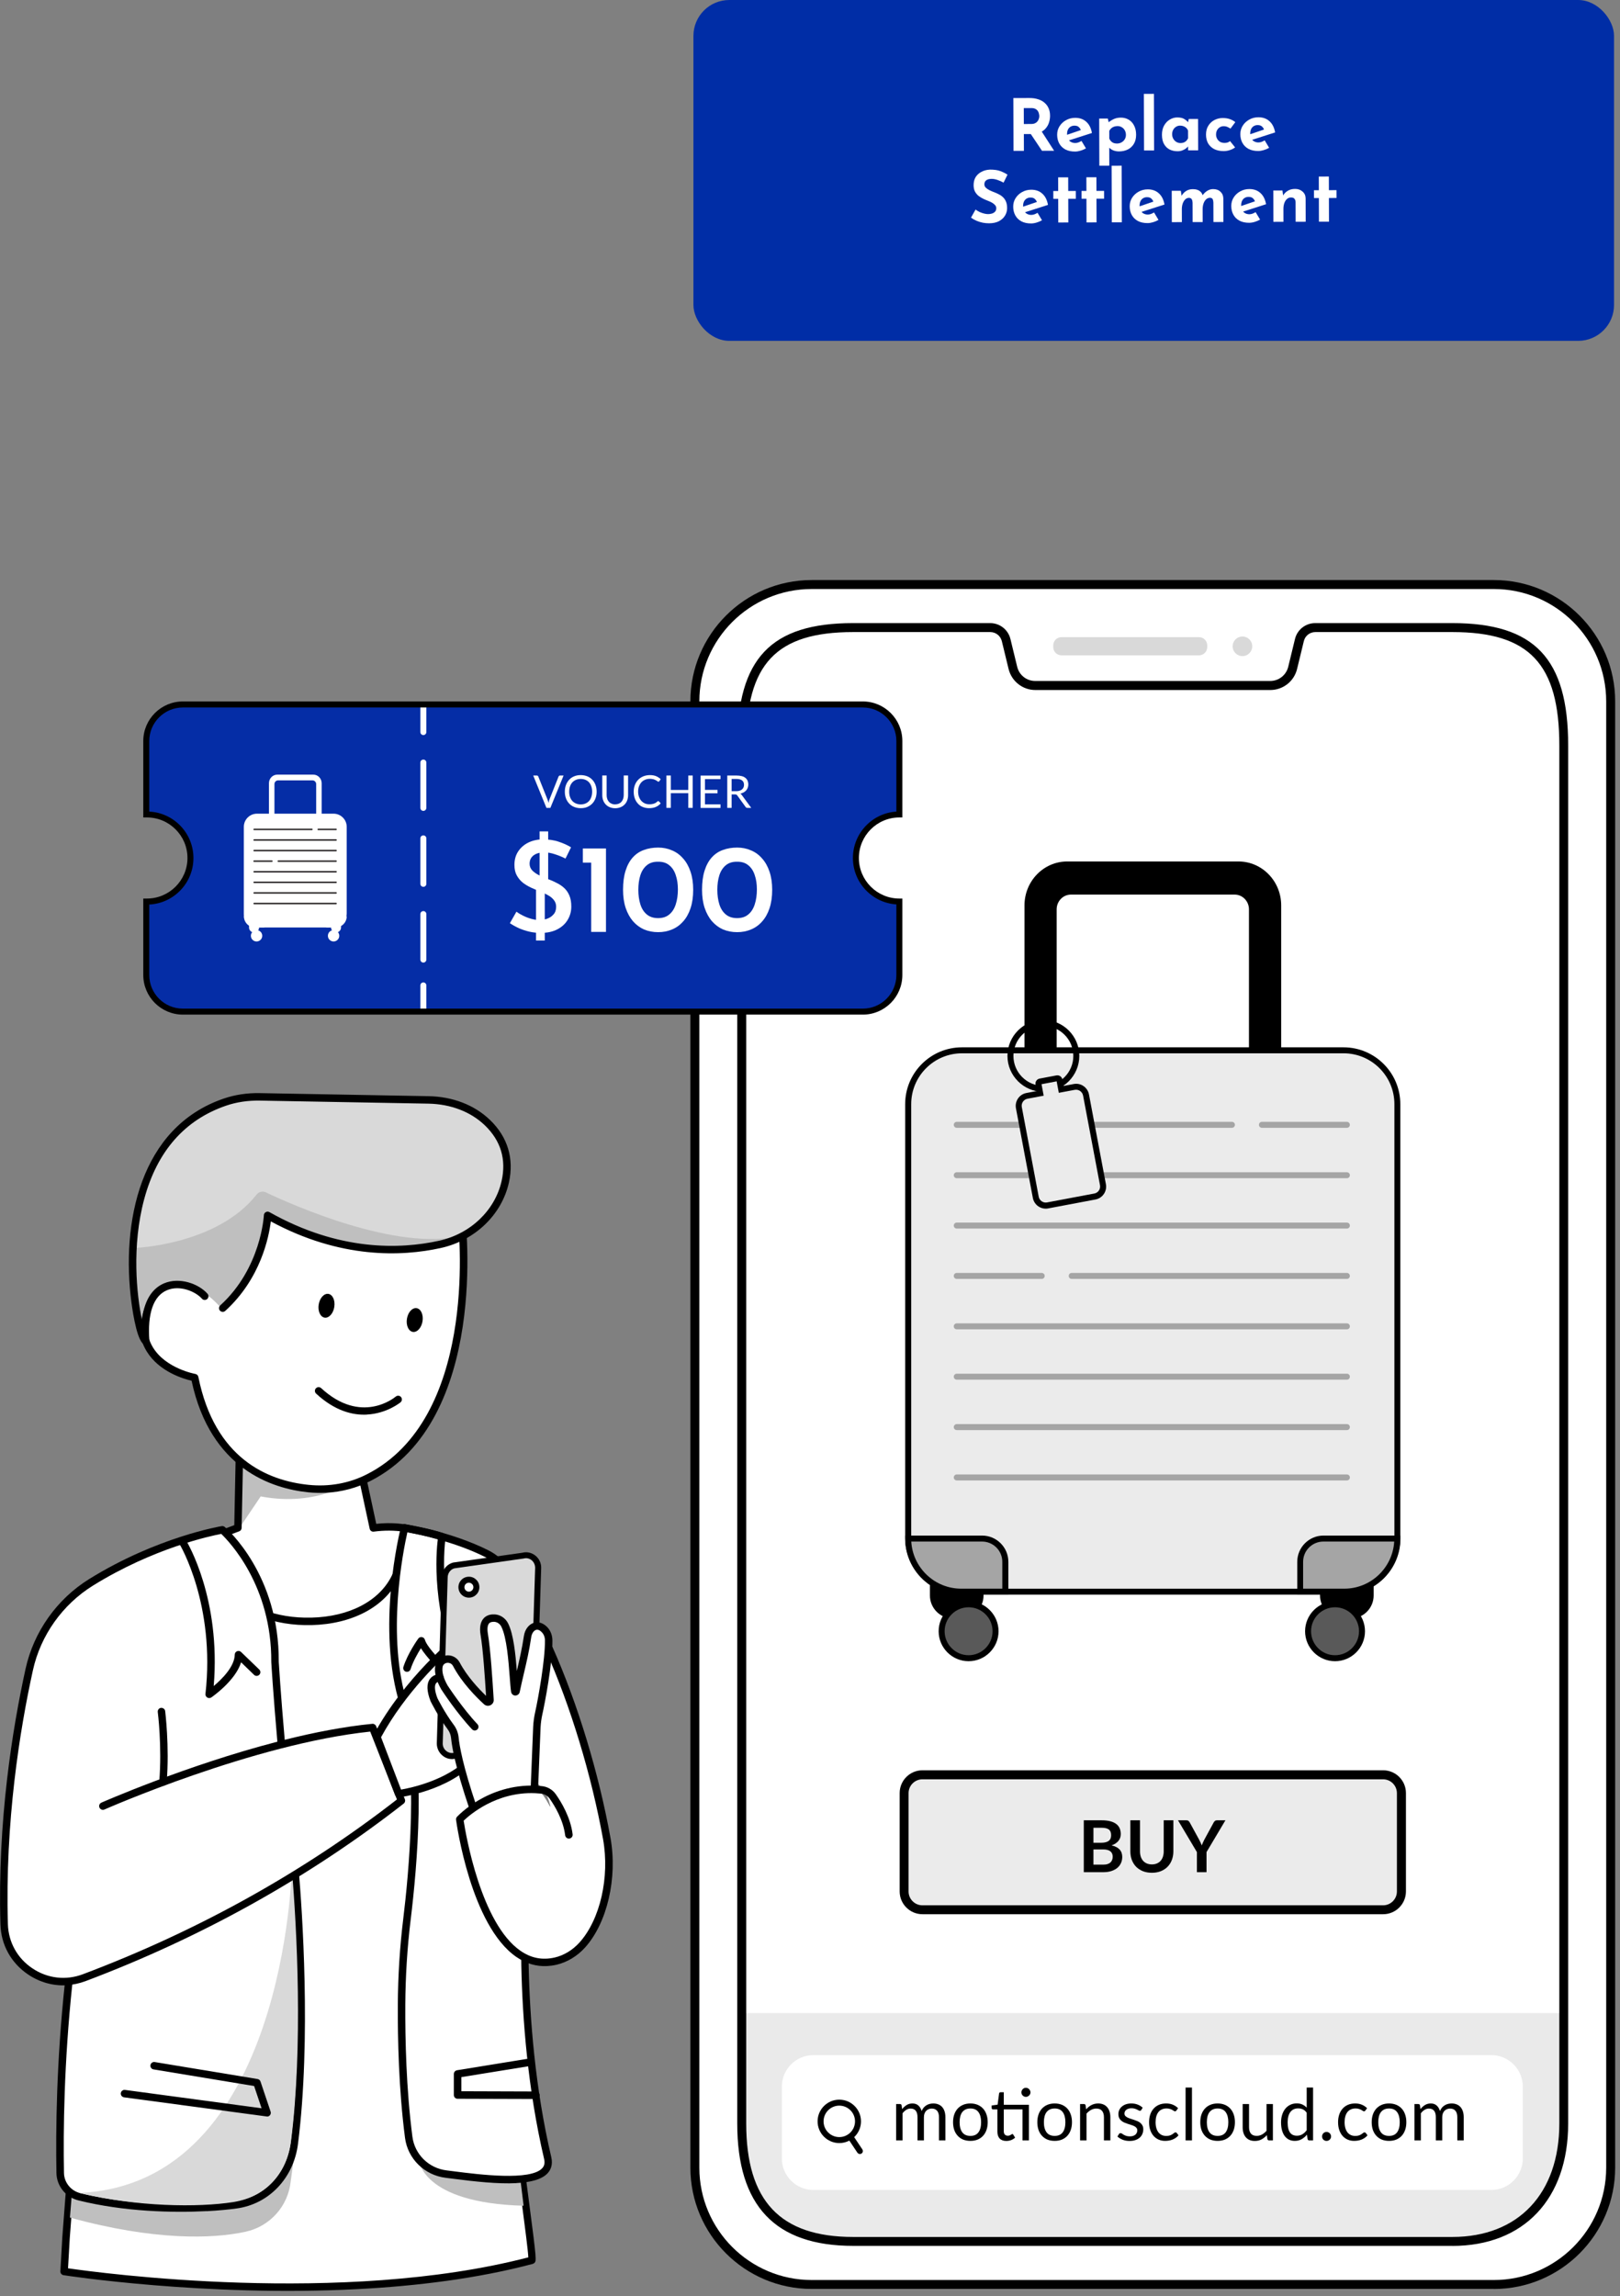 <svg xmlns="http://www.w3.org/2000/svg" width="271" height="384" viewBox="0 0 271 384" fill="none"><rect x="0" y="0" width="271" height="384" fill="#808080" stroke="none"/><g clip-path="url(#clip0_946_1181)"><path d="M40.941 241.69L39.801 255.49L34.711 257.39L42.471 271.08L48.891 277.99L63.661 274.5C63.661 274.5 68.611 265.05 68.741 264.58C68.871 264.11 69.591 257.24 69.591 257.24L68.701 255.95L62.461 255.49L60.061 244.35L40.941 241.67V241.69Z" fill="white"></path><path d="M40.031 244.221C50.301 248.001 59.421 247.481 59.421 247.481C59.421 247.481 53.321 252.091 43.611 250.241L40.201 255.301L40.031 244.221Z" fill="#BFBFBF"></path><path d="M11.05 374.23L10.73 379.85C10.73 379.85 55.24 386.9 88.96 377.98C89.281 378.01 87.88 368.53 86.811 359.77L78.88 269.1C78.88 269.1 67.691 255.52 67.68 255.51C68.01 255.91 67.68 257.64 67.641 258.09C67.46 260.05 66.981 262.01 66.111 263.78C63.55 268.97 57.56 271.01 52.111 271.13C49.251 271.19 46.38 270.79 43.7 269.75C41.281 268.81 37.88 267.01 36.73 264.51L33.66 257.78L18.37 278.16L11.05 374.23Z" fill="white"></path><path d="M59.84 382.801C34.29 384.131 10.95 380.521 10.63 380.471C10.31 380.421 10.09 380.141 10.1 379.821L10.42 374.201C10.42 374.201 10.42 374.201 10.42 374.191L17.74 278.121C17.74 278.001 17.79 277.891 17.86 277.791L33.15 257.411C33.28 257.231 33.5 257.141 33.72 257.161C33.94 257.181 34.13 257.321 34.22 257.521L37.29 264.251C38.47 266.831 42.32 268.551 43.91 269.171C46.38 270.131 49.13 270.581 52.08 270.511C58.39 270.371 63.44 267.751 65.53 263.511C66.32 261.901 66.82 260.061 67 258.041C67 257.951 67.03 257.801 67.05 257.631C67.1 257.271 67.25 256.171 67.15 255.871C66.96 255.611 67.01 255.241 67.26 255.031C67.53 254.811 67.92 254.851 68.14 255.121C68.18 255.171 79.34 268.711 79.34 268.711C79.42 268.811 79.47 268.931 79.48 269.051L87.41 359.721C87.76 362.621 88.16 365.621 88.51 368.321C89.78 378.021 89.74 378.071 89.4 378.421C89.32 378.501 89.21 378.561 89.1 378.591C79.81 381.051 69.65 382.291 59.83 382.801H59.84ZM11.39 379.321C16.62 380.081 57.25 385.581 88.38 377.491C88.32 376.261 87.8 372.311 87.3 368.481C86.95 365.781 86.55 362.771 86.2 359.851L78.28 269.351C77.32 268.191 71.02 260.541 68.37 257.331C68.35 257.481 68.33 257.641 68.31 257.801C68.29 257.951 68.27 258.071 68.26 258.151C68.06 260.331 67.53 262.311 66.66 264.061C64.35 268.731 58.91 271.591 52.12 271.761C49 271.831 46.09 271.351 43.47 270.341C41.73 269.671 37.53 267.771 36.16 264.771L33.52 259.001L18.97 278.391L11.67 374.271L11.38 379.321H11.39Z" fill="black"></path><path d="M70.061 361.15C70.061 361.15 70.441 368.4 87.591 368.86L86.74 361.92C86.74 361.92 71.43 363.53 70.061 361.16V361.15Z" fill="#BFBFBF"></path><path d="M91.62 360.89C92.88 366.29 79.76 364.19 74.64 363.57C71.4 363.18 68.79 360.65 68.37 357.41C67.35 349.6 67.14 341.37 67.18 335.23C67.21 330.48 67.5 325.74 68.07 321.02C69.08 312.73 70.71 294.97 67.59 285.19C63.42 272.14 67.68 255.5 67.68 255.5C67.68 255.5 75.24 256.7 81.42 259.8C84.03 261.11 85.81 263.63 86.29 266.51C87.5 273.85 89.55 290.61 88.16 314C88.16 314 86.08 337.2 91.62 360.88V360.89Z" fill="white"></path><path d="M86.38 365.079C83.32 365.239 79.47 364.819 75.82 364.349L74.56 364.189C71.01 363.759 68.2 361.009 67.75 357.489C66.7 349.439 66.52 340.939 66.55 335.219C66.58 330.389 66.88 325.589 67.45 320.939C68.36 313.519 70.13 295.189 66.99 285.379C62.81 272.309 66.9 256.039 67.07 255.349C67.15 255.039 67.45 254.829 67.77 254.889C68.08 254.939 75.5 256.139 81.69 259.249C84.44 260.629 86.38 263.309 86.89 266.419C88.18 274.269 90.14 290.889 88.77 314.039C88.75 314.289 86.76 337.429 92.22 360.739C92.53 362.059 92.07 362.909 91.63 363.399C90.66 364.469 88.75 364.949 86.37 365.069L86.38 365.079ZM68.15 256.229C67.47 259.229 64.54 273.609 68.18 285.009C71.28 294.699 69.83 311.779 68.69 321.099C68.13 325.699 67.83 330.459 67.8 335.229C67.77 340.909 67.95 349.349 68.99 357.329C69.38 360.279 71.73 362.589 74.72 362.949L75.99 363.109C80.13 363.639 88.75 364.739 90.72 362.569C91.08 362.169 91.17 361.679 91.02 361.029C85.52 337.519 87.52 314.179 87.54 313.949C88.91 290.929 86.96 274.419 85.68 266.619C85.23 263.899 83.54 261.569 81.15 260.369C76.1 257.829 70.02 256.579 68.16 256.229H68.15Z" fill="black"></path><path d="M89.69 351.01C89.69 351.01 89.67 351.01 89.65 351.01L76.54 350.97C76.19 350.97 75.92 350.69 75.92 350.34V346.82C75.93 346.51 76.15 346.25 76.46 346.2L88.1 344.31C88.43 344.25 88.76 344.49 88.82 344.83C88.88 345.17 88.64 345.49 88.3 345.55L77.18 347.35V349.71L89.66 349.75C90.01 349.75 90.28 350.03 90.28 350.38C90.28 350.71 90.02 350.99 89.69 351V351.01Z" fill="black"></path><path d="M92.02 301.83C92.35 303.23 90.94 299.3 89.56 299.25C81.81 298.95 76.91 304.26 76.91 304.26C76.91 304.26 80.52 330.82 92.94 327.96C94.65 327.57 96.22 326.58 97.39 325.28C100.82 321.48 102.72 314.22 101.5 307.45C99.26 295.06 95.4 283.68 91.87 275.75L79.13 287.09L81.18 296.89C81.18 296.89 90.27 294.55 92.02 301.84V301.83Z" fill="white"></path><path d="M11.47 331.68C6.12 331 1.11 328.9 0.86 323.34C0.03 304.88 2.88 289.01 5.01 279.35C6.34 273.28 10.08 268.03 15.36 264.75C26.78 257.67 37.32 255.98 37.32 255.98C37.32 255.98 46.23 263.61 46.13 278.05C46.13 278.05 46.31 284.09 47.26 293.86C52.99 292.59 57.6 291.81 63.1 291.27L67.91 303.5C62.62 307.22 56.54 310.88 50.27 314.31L50.17 314.33C51.07 324.3 52.04 341.73 49.96 358.22C49.29 363.48 45.52 367.75 40.27 368.48C34.48 369.29 23.54 369.88 13.95 367.51C12.11 367.05 10.11 365.27 10.08 363.38C9.98 358.3 9.47 346.54 11.87 331.55" fill="white"></path><path d="M33.691 258.399C33.421 258.409 33.171 258.259 33.071 257.999C32.951 257.679 33.111 257.319 33.441 257.199L39.191 255.049L39.411 244.209C39.411 243.909 39.631 243.659 39.921 243.609L49.531 241.879C49.581 241.879 49.631 241.869 49.681 241.879L59.831 242.539C60.111 242.559 60.341 242.759 60.401 243.029L62.941 254.829C64.621 254.649 66.241 254.679 67.761 254.919C68.101 254.969 68.331 255.289 68.281 255.629C68.231 255.969 67.911 256.209 67.571 256.149C65.991 255.909 64.291 255.899 62.531 256.129C62.191 256.179 61.911 255.959 61.841 255.639L59.281 243.749L49.671 243.129L40.641 244.759L40.421 255.509C40.421 255.769 40.251 255.989 40.011 256.079L33.871 258.379C33.811 258.399 33.751 258.419 33.681 258.419L33.691 258.399Z" fill="black"></path><path d="M49.939 355.18L48.629 364.77C48.209 368.92 45.179 372.3 41.109 373.2C35.559 374.42 25.769 374.71 11.699 370.84L12.499 360.87L49.939 355.19V355.18Z" fill="#BFBFBF"></path><path d="M78.87 284.05C78.71 284.05 78.55 284.01 78.43 283.9C77.73 283.3 72.23 278.51 70.41 275.63C69.87 276.49 69.09 277.86 68.68 279.14C68.57 279.47 68.22 279.65 67.89 279.55C67.56 279.44 67.38 279.09 67.48 278.76C68.2 276.5 69.89 274.12 69.97 274.02C70.11 273.82 70.35 273.73 70.59 273.77C70.83 273.81 71.02 273.99 71.08 274.22C71.44 275.51 74.34 278.5 77.04 281C72.15 269.35 72.94 259.74 73.24 257.4C71.3 256.78 67.62 256.15 67.58 256.14C67.24 256.08 67.01 255.76 67.07 255.42C67.13 255.08 67.45 254.85 67.79 254.91C67.97 254.94 72.32 255.69 74.16 256.39C74.44 256.5 74.6 256.78 74.55 257.08C74.53 257.2 72.6 269.19 79.4 283.16C79.53 283.43 79.45 283.75 79.22 283.93C79.12 284.01 78.99 284.05 78.87 284.06V284.05Z" fill="black"></path><path d="M49.351 312.889C50.221 323.029 51.221 342.639 49.231 358.419C48.561 363.679 44.791 367.949 39.541 368.679C33.751 369.489 22.881 369.729 13.291 367.359C11.451 366.899 10.111 365.279 10.081 363.379C9.981 358.299 9.931 346.349 11.481 331.669" fill="white"></path><path d="M34.571 369.76C28.841 370.06 20.731 369.85 13.131 367.97C11.001 367.44 9.481 365.56 9.441 363.4C9.311 356.23 9.441 344.9 10.851 331.62C10.891 331.28 11.201 331.04 11.541 331.06C11.881 331.1 12.131 331.4 12.101 331.75C10.701 344.97 10.571 356.25 10.701 363.38C10.731 364.98 11.861 366.37 13.441 366.76C23.531 369.25 34.541 368.76 39.451 368.07C44.281 367.4 47.961 363.49 48.611 358.35C50.821 340.85 49.261 319.17 48.731 312.95C48.701 312.61 48.961 312.3 49.301 312.27C49.631 312.23 49.951 312.5 49.981 312.84C50.511 319.1 52.081 340.89 49.851 358.51C49.131 364.22 45.021 368.56 39.621 369.31C38.321 369.49 36.591 369.66 34.571 369.77V369.76Z" fill="black"></path><path d="M13.311 366.711C22.901 369.081 33.231 369.151 39.001 368.251C44.641 367.371 48.031 363.251 48.691 357.991C50.691 342.201 49.681 322.601 48.811 312.461C48.811 312.461 47.731 365.201 13.301 366.711H13.311Z" fill="#D9D9D9"></path><path d="M17.201 302.03C17.201 302.03 42.371 290.87 62.321 288.9L67.131 301.13C50.901 313.81 32.781 323.68 14.081 330.73C7.741 333.12 0.881 328.56 0.681 321.79C0.171 304.25 2.841 288.46 4.871 279.21C6.201 273.15 9.941 267.89 15.211 264.62C26.631 257.54 37.171 255.84 37.171 255.84C37.171 255.84 46.081 263.47 45.981 277.91C45.981 277.91 46.301 283.37 47.041 291.73" fill="white"></path><path d="M11.11 331.99C8.88 332.11 6.66 331.5 4.72 330.2C1.86 328.29 0.17 325.23 0.07 321.8C-0.43 304.58 2.08 289.05 4.28 279.06C5.64 272.88 9.51 267.42 14.9 264.07C26.3 257 36.99 255.22 37.09 255.21C37.27 255.18 37.46 255.23 37.6 255.35C37.97 255.67 46.73 263.34 46.63 277.9C46.63 277.91 46.94 283.09 47.63 290.94C52.55 289.71 57.56 288.73 62.28 288.27C62.53 288.23 62.82 288.4 62.92 288.66L67.73 300.89C67.83 301.15 67.75 301.44 67.53 301.61C51.72 313.95 33.82 323.94 14.31 331.3C13.26 331.69 12.18 331.92 11.11 331.98V331.99ZM37 256.51C35.22 256.85 25.69 258.87 15.56 265.15C10.45 268.32 6.78 273.49 5.5 279.34C3.32 289.26 0.82 304.68 1.32 321.77C1.41 324.78 2.9 327.48 5.42 329.16C7.95 330.86 11.03 331.22 13.88 330.14C33.11 322.89 50.78 313.06 66.4 300.92L61.93 289.57C42.37 291.63 17.72 302.49 17.47 302.6C17.15 302.74 16.79 302.6 16.64 302.28C16.5 301.96 16.64 301.6 16.96 301.45C17.15 301.37 31.11 295.22 46.4 291.26C45.7 283.28 45.38 277.99 45.38 277.94C45.47 265.18 38.33 257.77 37 256.5V256.51Z" fill="black"></path><path d="M27.291 298.63C27.291 298.63 27.231 298.63 27.211 298.63C26.871 298.6 26.611 298.3 26.641 297.96C27.121 292.02 26.401 286.36 26.391 286.3C26.351 285.96 26.591 285.64 26.931 285.6C27.261 285.57 27.591 285.8 27.631 286.14C27.631 286.2 28.371 291.99 27.881 298.06C27.851 298.38 27.601 298.62 27.291 298.63Z" fill="black"></path><path d="M35.021 283.961C34.901 283.961 34.771 283.941 34.671 283.871C34.461 283.741 34.341 283.511 34.371 283.261C36.051 268.331 30.121 258.361 30.061 258.261C29.881 257.961 29.971 257.581 30.271 257.401C30.561 257.221 30.951 257.311 31.131 257.611C31.381 258.011 36.971 267.401 35.751 281.951C37.111 280.811 39.241 278.701 39.271 276.701C39.271 276.451 39.421 276.231 39.651 276.131C39.881 276.031 40.151 276.081 40.331 276.261L43.361 279.181C43.611 279.421 43.621 279.821 43.381 280.061C43.141 280.311 42.741 280.321 42.501 280.081L40.331 277.981C39.391 281.051 35.541 283.721 35.361 283.851C35.261 283.921 35.151 283.951 35.041 283.961H35.021Z" fill="black"></path><path d="M77.201 203.559C77.201 203.559 81.501 237.019 61.681 247.109C58.571 248.699 55.071 249.299 51.591 248.939C45.291 248.299 35.501 244.889 32.581 230.379C32.581 230.379 21.191 228.449 24.531 217.699C25.331 215.129 27.501 213.019 30.191 212.899C32.121 212.809 34.351 213.629 36.441 216.609L40.941 200.839L64.621 197.719L73.431 201.019L77.201 203.559Z" fill="white"></path><path d="M54.53 249.629C53.54 249.679 52.54 249.659 51.53 249.549C45.59 248.939 35.21 245.709 32.05 230.899C30.72 230.589 26.64 229.409 24.54 225.989C23.11 223.669 22.91 220.809 23.94 217.509C24.87 214.519 27.36 212.409 30.14 212.269H30.17C32.41 212.169 34.43 213.159 36.18 215.239L40.34 200.669C40.41 200.429 40.61 200.249 40.86 200.219L64.54 197.099C64.64 197.089 64.75 197.099 64.84 197.129L73.65 200.429C73.65 200.429 73.74 200.469 73.78 200.499L77.55 203.039C77.7 203.139 77.8 203.299 77.82 203.479C77.86 203.819 81.94 237.489 61.97 247.659C59.67 248.829 57.14 249.499 54.53 249.629ZM30.19 213.519C27.93 213.639 25.9 215.389 25.12 217.879C24.21 220.819 24.37 223.329 25.59 225.329C27.76 228.879 32.63 229.749 32.67 229.759C32.92 229.799 33.13 229.999 33.18 230.249C35.93 243.899 44.74 247.609 51.64 248.309C55.06 248.659 58.43 248.049 61.38 246.539C79.63 237.249 76.94 207.129 76.59 203.909L73.12 201.569L64.52 198.349L41.4 201.389L37.02 216.759C36.95 216.989 36.76 217.169 36.52 217.209C36.27 217.259 36.04 217.149 35.9 216.949C34.24 214.569 32.32 213.409 30.19 213.509H30.16L30.19 213.519Z" fill="black"></path><path d="M44.909 202.91C44.909 202.91 44.549 211.93 37.409 218.42C37.409 218.42 22.239 206.78 23.539 223.65C23.539 223.65 15.939 192.43 37.759 183.97C39.609 183.25 42.459 183.39 44.439 183.43L72.379 183.95C76.009 184.02 78.919 185.21 81.539 187.73C83.789 189.89 85.689 192.76 84.679 197.29C83.489 202.59 79.069 206.58 73.759 207.76C67.299 209.19 56.839 209.63 44.909 202.91Z" fill="#D9D9D9"></path><path d="M22.54 208.691C22.54 208.691 36.26 208.221 42.91 199.781C43.28 199.311 43.92 199.131 44.46 199.391C48.71 201.411 66.48 209.361 77.24 206.631C77.24 206.631 63.73 213.481 45.13 202.921C45.13 202.921 43.79 212.841 36.99 218.741C36.99 218.741 30.17 210.491 25.25 216.781C23.96 218.431 23.53 220.611 23.66 222.701C23.68 223.021 23.71 223.351 23.76 223.671C23.76 223.671 21.54 215.551 22.54 208.701V208.691Z" fill="#BFBFBF"></path><path d="M24.401 224.9C24.401 224.9 24.352 224.9 24.322 224.9C23.041 224.81 22.271 219.93 21.991 217.83C20.241 204.49 23.372 188.53 37.401 183.72C39.291 183.07 41.322 182.76 43.462 182.8L71.701 183.31C75.731 183.38 79.382 184.79 81.972 187.29C84.931 190.13 86.022 193.75 85.132 197.76C83.931 203.14 79.462 207.44 73.742 208.7C67.162 210.15 56.941 210.53 45.301 204.25C44.992 206.81 43.621 213.82 37.681 219.22C37.431 219.45 37.032 219.43 36.801 219.18C36.572 218.93 36.592 218.53 36.842 218.3C43.691 212.07 44.132 203.31 44.142 203.22C44.142 203 44.272 202.81 44.462 202.7C44.651 202.59 44.882 202.59 45.072 202.7C56.721 209.27 66.942 208.92 73.472 207.48C78.712 206.32 82.811 202.4 83.912 197.49C84.722 193.88 83.772 190.75 81.112 188.19C78.742 185.91 75.391 184.63 71.681 184.56L43.441 184.05C41.462 184.02 39.562 184.3 37.812 184.9C30.881 187.28 26.271 192.54 24.122 200.53C22.021 208.33 22.841 216.51 23.762 220.79C24.162 216.89 25.892 215.27 27.442 214.61C30.012 213.52 33.221 214.66 34.712 216.35C34.941 216.61 34.922 217 34.661 217.23C34.401 217.46 34.011 217.44 33.782 217.18C32.731 215.99 30.111 214.84 27.931 215.76C25.662 216.72 24.642 219.65 24.991 224.22C25.002 224.4 24.942 224.58 24.811 224.71C24.701 224.82 24.552 224.89 24.401 224.89V224.9Z" fill="black"></path><path d="M55.92 218.569C56.097 217.473 55.657 216.49 54.937 216.374C54.218 216.258 53.491 217.053 53.314 218.148C53.137 219.244 53.578 220.227 54.297 220.343C55.017 220.459 55.744 219.665 55.92 218.569Z" fill="black"></path><path d="M70.68 220.955C70.857 219.859 70.417 218.877 69.697 218.761C68.977 218.645 68.251 219.439 68.074 220.535C67.897 221.631 68.337 222.614 69.057 222.73C69.777 222.846 70.504 222.051 70.68 220.955Z" fill="black"></path><path d="M61.4 236.559C59 236.689 56.02 235.949 52.88 233.049C52.63 232.819 52.61 232.419 52.84 232.169C53.07 231.919 53.47 231.899 53.72 232.129C60.4 238.299 65.96 233.749 66.2 233.549C66.46 233.329 66.86 233.359 67.08 233.619C67.3 233.879 67.27 234.279 67.01 234.499C66.97 234.529 64.74 236.379 61.39 236.549L61.4 236.559Z" fill="black"></path><path d="M66.681 299.961C66.681 299.961 74.541 298.971 78.971 294.281L76.711 274.061C76.711 274.061 68.221 280.791 63.051 290.461L66.681 299.971V299.961Z" fill="white"></path><path d="M66.71 300.58C66.44 300.59 66.19 300.43 66.09 300.18L62.46 290.67C62.4 290.5 62.41 290.31 62.49 290.15C67.66 280.48 76.23 273.62 76.31 273.55C76.49 273.41 76.73 273.38 76.94 273.46C77.15 273.55 77.3 273.74 77.32 273.97L79.58 294.19C79.6 294.37 79.54 294.55 79.41 294.69C74.88 299.5 67.07 300.52 66.74 300.57C66.73 300.57 66.71 300.57 66.7 300.57L66.71 300.58ZM63.74 290.5L67.09 299.27C68.8 298.97 74.7 297.72 78.33 294.06L76.23 275.29C73.97 277.26 67.83 283 63.75 290.5H63.74Z" fill="black"></path><path d="M87.82 291.931L76.35 293.521C75 294.041 73.57 293.021 73.57 291.551L74.4 263.791C74.4 262.841 75.03 262.011 75.94 261.771L87.46 260.141C88.79 259.791 90.07 260.831 90.03 262.231L89.15 290.031C89.13 290.881 88.6 291.631 87.82 291.931Z" fill="#D9D9D9"></path><path d="M75.75 294.16C75.2 294.19 74.66 294.04 74.19 293.71C73.49 293.22 73.07 292.42 73.07 291.56L73.9 263.79C73.9 262.63 74.69 261.6 75.81 261.3L87.39 259.66C88.1 259.46 88.92 259.63 89.55 260.13C90.2 260.64 90.56 261.42 90.53 262.25L89.65 290.05C89.62 291.11 88.97 292.03 88 292.4L87.89 292.43L76.47 294.01C76.23 294.1 75.99 294.14 75.75 294.16ZM87.9 260.58C87.79 260.58 87.69 260.6 87.58 260.63L76 262.27C75.37 262.44 74.89 263.07 74.89 263.8L74.06 291.57C74.06 292.1 74.31 292.58 74.75 292.88C75.17 293.17 75.69 293.23 76.16 293.05L76.27 293.02L87.68 291.44C88.25 291.2 88.62 290.64 88.64 290.01L89.52 262.21C89.53 261.7 89.31 261.22 88.92 260.9C88.62 260.66 88.26 260.55 87.9 260.57V260.58Z" fill="black"></path><path d="M73.609 280.581C73.609 280.581 71.119 280.441 72.589 284.211C72.589 284.211 73.799 286.681 75.379 288.791C75.769 289.321 76.019 289.941 76.089 290.591C76.239 292.071 76.829 295.481 79.109 302.231C79.109 302.231 83.539 299.031 89.399 299.361L89.829 288.781C89.869 288.011 89.969 287.261 90.139 286.511C90.619 284.361 91.839 277.801 91.799 274.311C91.799 273.671 91.589 273.031 91.149 272.551C89.899 271.191 88.009 272.091 87.779 273.601C87.279 276.981 86.899 279.541 86.359 282.811C86.339 282.931 86.169 282.941 86.149 282.811C85.849 280.861 85.779 274.341 84.459 271.721C84.129 271.061 83.489 270.601 82.749 270.551C82.719 270.551 82.689 270.551 82.659 270.551C81.149 270.491 80.079 272.041 80.539 273.481C81.149 275.381 81.769 280.831 81.989 284.231C82.009 284.541 81.649 284.711 81.419 284.511C80.289 283.481 77.819 281.051 76.359 278.271C75.659 276.941 73.649 277.211 73.439 278.691C73.319 279.541 73.519 280.671 74.379 282.161C74.379 282.161 76.919 286.081 79.449 288.731" fill="white"></path><path d="M89.44 299.55C89.44 299.55 89.4 299.55 89.38 299.55C89.04 299.54 88.77 299.25 88.78 298.9L89.19 288.77C89.23 287.96 89.34 287.16 89.51 286.39C90.04 284 91.19 277.64 91.16 274.33C91.16 273.8 90.98 273.32 90.67 272.99C90.43 272.73 90.07 272.44 89.67 272.56C89.28 272.68 88.96 273.16 88.87 273.75C88.55 275.96 88.08 277.97 87.62 279.92C87.38 280.96 87.14 281.96 86.94 282.95C86.87 283.3 86.55 283.54 86.2 283.54C85.85 283.54 85.56 283.28 85.5 282.93C85.41 282.37 85.35 281.53 85.27 280.46C85.07 277.82 84.77 273.82 83.87 272.03C83.63 271.55 83.18 271.24 82.68 271.21C82.06 271.2 81.88 271.4 81.82 271.47C81.55 271.77 81.48 272.39 81.61 273.17C82.06 275.83 82.38 280.88 82.59 284.23C82.62 284.63 82.4 284.99 82.04 285.16C81.68 285.33 81.26 285.27 80.97 285C79.67 283.81 77.25 281.39 75.78 278.59C75.53 278.12 75.06 278.03 74.74 278.08C74.59 278.11 74.11 278.23 74.03 278.81C73.91 279.64 74.2 280.67 74.89 281.88C74.89 281.88 77.42 285.75 79.87 288.33C80.11 288.58 80.1 288.98 79.85 289.21C79.6 289.45 79.2 289.44 78.97 289.19C76.43 286.52 73.93 282.69 73.83 282.53C72.98 281.05 72.64 279.75 72.8 278.63C72.93 277.71 73.62 277.01 74.54 276.85C75.5 276.68 76.44 277.15 76.9 278.01C78.13 280.35 80.13 282.46 81.31 283.59C81.11 280.44 80.8 275.78 80.39 273.38C80.19 272.2 80.36 271.25 80.89 270.65C81.18 270.32 81.74 269.93 82.67 269.97C82.67 269.97 82.77 269.97 82.78 269.97C83.71 270.03 84.57 270.61 85 271.48C85.91 273.28 86.24 276.66 86.46 279.43C86.89 277.58 87.33 275.66 87.64 273.58C87.8 272.5 88.45 271.64 89.3 271.38C90.08 271.13 90.91 271.42 91.59 272.15C92.11 272.71 92.4 273.48 92.41 274.32C92.45 278.12 91.1 285.02 90.73 286.67C90.57 287.38 90.47 288.11 90.43 288.84L90.02 298.96C90.01 299.29 89.75 299.54 89.43 299.56L89.44 299.55Z" fill="black"></path><path d="M79.129 302.859C78.859 302.869 78.599 302.709 78.509 302.439C76.189 295.589 75.599 292.119 75.459 290.659C75.409 290.129 75.209 289.609 74.879 289.169C73.279 287.029 72.079 284.589 72.029 284.489C71.369 282.799 71.339 281.559 71.919 280.769C72.419 280.079 73.249 279.939 73.649 279.959C73.999 279.979 74.259 280.279 74.239 280.619C74.219 280.959 73.929 281.219 73.589 281.209C73.559 281.209 73.149 281.209 72.929 281.509C72.639 281.919 72.729 282.829 73.179 283.989C73.179 283.989 74.369 286.389 75.889 288.419C76.359 289.039 76.639 289.769 76.719 290.539C76.859 291.939 77.429 295.299 79.709 302.039C79.819 302.369 79.649 302.719 79.319 302.829C79.259 302.849 79.209 302.859 79.149 302.859H79.129Z" fill="black"></path><path d="M91.541 328.779C89.711 328.879 87.981 328.359 86.371 327.249C78.771 321.999 76.391 305.049 76.291 304.329C76.261 304.149 76.321 303.959 76.451 303.819C76.661 303.599 81.631 298.309 89.581 298.609L90.551 298.679C91.531 298.749 92.411 299.249 92.971 300.039C93.881 301.329 95.451 303.909 95.791 306.759C95.831 307.099 95.591 307.409 95.241 307.459C94.911 307.509 94.591 307.259 94.541 306.909C94.231 304.339 92.781 301.959 91.941 300.769C91.601 300.279 91.051 299.979 90.451 299.939L89.501 299.869C83.001 299.609 78.551 303.519 77.561 304.469C77.921 306.789 80.451 321.659 87.071 326.229C88.851 327.459 90.721 327.819 92.791 327.349C94.321 326.999 95.781 326.109 96.921 324.859C100.401 321.009 102.021 313.899 100.881 307.559C98.941 296.829 95.451 285.329 91.301 275.999C91.161 275.679 91.301 275.309 91.621 275.169C91.941 275.029 92.311 275.169 92.451 275.489C96.641 284.909 100.171 296.509 102.121 307.329C103.331 314.019 101.581 321.569 97.861 325.689C96.561 327.129 94.861 328.149 93.091 328.559C92.571 328.679 92.051 328.749 91.551 328.779H91.541Z" fill="black"></path><path d="M44.719 353.93C44.719 353.93 44.639 353.93 44.599 353.93L20.749 350.73C20.409 350.68 20.169 350.37 20.209 350.03C20.259 349.69 20.569 349.44 20.909 349.49L43.759 352.56L42.509 348.84L25.679 346.06C25.339 346 25.109 345.68 25.169 345.34C25.229 345 25.549 344.77 25.889 344.83L43.089 347.67C43.319 347.71 43.509 347.87 43.579 348.09L45.269 353.12C45.339 353.32 45.299 353.55 45.159 353.72C45.049 353.86 44.879 353.94 44.709 353.95L44.719 353.93Z" fill="black"></path><path d="M78.43 266.67C79.12 266.67 79.68 266.11 79.68 265.42C79.68 264.73 79.12 264.17 78.43 264.17C77.739 264.17 77.18 264.73 77.18 265.42C77.18 266.11 77.739 266.67 78.43 266.67Z" fill="white"></path><path d="M78.53 267.17C77.56 267.22 76.74 266.48 76.69 265.51C76.64 264.54 77.38 263.72 78.35 263.67C79.32 263.62 80.14 264.36 80.19 265.33C80.24 266.3 79.5 267.12 78.53 267.17ZM78.4 264.67C77.99 264.69 77.67 265.05 77.69 265.46C77.71 265.87 78.07 266.19 78.48 266.17C78.89 266.15 79.21 265.79 79.19 265.38C79.17 264.97 78.81 264.65 78.4 264.67Z" fill="black"></path><path d="M249.9 97.75H135.78C124.989 97.75 116.24 106.498 116.24 117.29V362.48C116.24 373.272 124.989 382.02 135.78 382.02H249.9C260.692 382.02 269.44 373.272 269.44 362.48V117.29C269.44 106.498 260.692 97.75 249.9 97.75Z" fill="white"></path><path d="M249.9 382.77H135.78C124.59 382.77 115.49 373.67 115.49 362.48V117.29C115.49 106.1 124.59 97 135.78 97H249.9C261.09 97 270.19 106.1 270.19 117.29V362.49C270.19 373.68 261.09 382.78 249.9 382.78V382.77ZM135.78 98.5C125.42 98.5 116.99 106.93 116.99 117.29V362.49C116.99 372.85 125.42 381.28 135.78 381.28H249.9C260.26 381.28 268.69 372.85 268.69 362.49V117.29C268.69 106.93 260.26 98.5 249.9 98.5H135.78Z" fill="black"></path><path d="M200.571 106.549H177.571C176.809 106.549 176.191 107.167 176.191 107.929V108.209C176.191 108.971 176.809 109.589 177.571 109.589H200.571C201.334 109.589 201.951 108.971 201.951 108.209V107.929C201.951 107.167 201.334 106.549 200.571 106.549Z" fill="#D9D9D9"></path><path d="M207.841 109.719C208.747 109.719 209.481 108.985 209.481 108.079C209.481 107.174 208.747 106.439 207.841 106.439C206.935 106.439 206.201 107.174 206.201 108.079C206.201 108.985 206.935 109.719 207.841 109.719Z" fill="#D9D9D9"></path><path d="M124.08 336.641H261.61V357.231C261.61 366.941 253.74 374.811 244.03 374.811H141.67C131.96 374.811 124.09 366.941 124.09 357.231V336.641H124.08Z" fill="#EAEAEA"></path><path d="M242.96 375.569H142.72C129.67 375.569 123.33 368.879 123.33 355.099V124.669C123.33 110.129 128.95 104.199 142.72 104.199H165.64C167.25 104.199 168.65 105.299 169.03 106.859L170.16 111.509C170.5 112.909 171.74 113.879 173.18 113.879H212.48C213.92 113.879 215.16 112.899 215.5 111.509L216.63 106.859C217.01 105.289 218.41 104.199 220.02 104.199H242.94C256.71 104.199 262.33 110.129 262.33 124.669V355.109C262.33 367.729 254.9 375.579 242.94 375.579L242.96 375.569ZM142.72 105.699C129.84 105.699 124.83 111.019 124.83 124.669V355.109C124.83 368.049 130.52 374.079 142.72 374.079H242.96C254 374.079 260.85 366.809 260.85 355.109V124.669C260.85 111.019 255.83 105.699 242.96 105.699H220.04C219.12 105.699 218.32 106.319 218.11 107.219L216.98 111.869C216.48 113.939 214.63 115.389 212.5 115.389H173.2C171.07 115.389 169.23 113.939 168.72 111.869L167.59 107.219C167.37 106.329 166.58 105.699 165.65 105.699H142.73H142.72Z" fill="black"></path><path d="M249.461 343.67H136.071C133.155 343.67 130.791 346.034 130.791 348.95V360.94C130.791 363.856 133.155 366.22 136.071 366.22H249.461C252.377 366.22 254.741 363.856 254.741 360.94V348.95C254.741 346.034 252.377 343.67 249.461 343.67Z" fill="white"></path><path d="M149.906 357.93V351.852H150.548C150.7 351.852 150.794 351.926 150.83 352.074L150.908 352.698C151.132 352.422 151.384 352.196 151.664 352.02C151.944 351.844 152.268 351.756 152.636 351.756C153.044 351.756 153.374 351.87 153.626 352.098C153.882 352.326 154.066 352.634 154.178 353.022C154.266 352.802 154.378 352.612 154.514 352.452C154.654 352.292 154.81 352.16 154.982 352.056C155.154 351.952 155.336 351.876 155.528 351.828C155.724 351.78 155.922 351.756 156.122 351.756C156.442 351.756 156.726 351.808 156.974 351.912C157.226 352.012 157.438 352.16 157.61 352.356C157.786 352.552 157.92 352.794 158.012 353.082C158.104 353.366 158.15 353.692 158.15 354.06V357.93H157.076V354.06C157.076 353.584 156.972 353.224 156.764 352.98C156.556 352.732 156.256 352.608 155.864 352.608C155.688 352.608 155.52 352.64 155.36 352.704C155.204 352.764 155.066 352.854 154.946 352.974C154.826 353.094 154.73 353.246 154.658 353.43C154.59 353.61 154.556 353.82 154.556 354.06V357.93H153.482V354.06C153.482 353.572 153.384 353.208 153.188 352.968C152.992 352.728 152.706 352.608 152.33 352.608C152.066 352.608 151.822 352.68 151.598 352.824C151.374 352.964 151.168 353.156 150.98 353.4V357.93H149.906Z" fill="black"></path><path d="M162.335 351.756C162.779 351.756 163.179 351.83 163.535 351.978C163.891 352.126 164.195 352.336 164.447 352.608C164.699 352.88 164.891 353.21 165.023 353.598C165.159 353.982 165.227 354.412 165.227 354.888C165.227 355.368 165.159 355.8 165.023 356.184C164.891 356.568 164.699 356.896 164.447 357.168C164.195 357.44 163.891 357.65 163.535 357.798C163.179 357.942 162.779 358.014 162.335 358.014C161.887 358.014 161.483 357.942 161.123 357.798C160.767 357.65 160.463 357.44 160.211 357.168C159.959 356.896 159.765 356.568 159.629 356.184C159.497 355.8 159.431 355.368 159.431 354.888C159.431 354.412 159.497 353.982 159.629 353.598C159.765 353.21 159.959 352.88 160.211 352.608C160.463 352.336 160.767 352.126 161.123 351.978C161.483 351.83 161.887 351.756 162.335 351.756ZM162.335 357.18C162.935 357.18 163.383 356.98 163.679 356.58C163.975 356.176 164.123 355.614 164.123 354.894C164.123 354.17 163.975 353.606 163.679 353.202C163.383 352.798 162.935 352.596 162.335 352.596C162.031 352.596 161.765 352.648 161.537 352.752C161.313 352.856 161.125 353.006 160.973 353.202C160.825 353.398 160.713 353.64 160.637 353.928C160.565 354.212 160.529 354.534 160.529 354.894C160.529 355.614 160.677 356.176 160.973 356.58C161.273 356.98 161.727 357.18 162.335 357.18Z" fill="black"></path><path d="M172.117 357.93H171.049V352.746H167.917V356.394C167.917 356.65 167.979 356.84 168.103 356.964C168.227 357.088 168.387 357.15 168.583 357.15C168.695 357.15 168.791 357.136 168.871 357.108C168.955 357.076 169.027 357.042 169.087 357.006C169.147 356.97 169.197 356.938 169.237 356.91C169.281 356.878 169.319 356.862 169.351 356.862C169.407 356.862 169.457 356.896 169.501 356.964L169.813 357.474C169.629 357.646 169.407 357.782 169.147 357.882C168.887 357.978 168.619 358.026 168.343 358.026C167.863 358.026 167.493 357.892 167.233 357.624C166.977 357.356 166.849 356.97 166.849 356.466V352.746H166.117C166.053 352.746 165.999 352.728 165.955 352.692C165.911 352.652 165.889 352.592 165.889 352.512V352.086L166.885 351.954L167.131 350.082C167.143 350.022 167.169 349.974 167.209 349.938C167.253 349.898 167.309 349.878 167.377 349.878H167.917V351.972H172.117V357.93ZM172.381 349.902C172.381 350.006 172.359 350.104 172.315 350.196C172.275 350.284 172.219 350.362 172.147 350.43C172.079 350.498 171.999 350.552 171.907 350.592C171.815 350.632 171.717 350.652 171.613 350.652C171.509 350.652 171.411 350.632 171.319 350.592C171.231 350.552 171.153 350.498 171.085 350.43C171.017 350.362 170.963 350.284 170.923 350.196C170.883 350.104 170.863 350.006 170.863 349.902C170.863 349.798 170.883 349.7 170.923 349.608C170.963 349.512 171.017 349.43 171.085 349.362C171.153 349.29 171.231 349.234 171.319 349.194C171.411 349.154 171.509 349.134 171.613 349.134C171.717 349.134 171.815 349.154 171.907 349.194C171.999 349.234 172.079 349.29 172.147 349.362C172.219 349.43 172.275 349.512 172.315 349.608C172.359 349.7 172.381 349.798 172.381 349.902Z" fill="black"></path><path d="M176.433 351.756C176.877 351.756 177.277 351.83 177.633 351.978C177.989 352.126 178.293 352.336 178.545 352.608C178.797 352.88 178.989 353.21 179.121 353.598C179.257 353.982 179.325 354.412 179.325 354.888C179.325 355.368 179.257 355.8 179.121 356.184C178.989 356.568 178.797 356.896 178.545 357.168C178.293 357.44 177.989 357.65 177.633 357.798C177.277 357.942 176.877 358.014 176.433 358.014C175.985 358.014 175.581 357.942 175.221 357.798C174.865 357.65 174.561 357.44 174.309 357.168C174.057 356.896 173.863 356.568 173.727 356.184C173.595 355.8 173.529 355.368 173.529 354.888C173.529 354.412 173.595 353.982 173.727 353.598C173.863 353.21 174.057 352.88 174.309 352.608C174.561 352.336 174.865 352.126 175.221 351.978C175.581 351.83 175.985 351.756 176.433 351.756ZM176.433 357.18C177.033 357.18 177.481 356.98 177.777 356.58C178.073 356.176 178.221 355.614 178.221 354.894C178.221 354.17 178.073 353.606 177.777 353.202C177.481 352.798 177.033 352.596 176.433 352.596C176.129 352.596 175.863 352.648 175.635 352.752C175.411 352.856 175.223 353.006 175.071 353.202C174.923 353.398 174.811 353.64 174.735 353.928C174.663 354.212 174.627 354.534 174.627 354.894C174.627 355.614 174.775 356.176 175.071 356.58C175.371 356.98 175.825 357.18 176.433 357.18Z" fill="black"></path><path d="M181.688 352.734C181.82 352.586 181.96 352.452 182.108 352.332C182.256 352.212 182.412 352.11 182.576 352.026C182.744 351.938 182.92 351.872 183.104 351.828C183.292 351.78 183.494 351.756 183.71 351.756C184.042 351.756 184.334 351.812 184.586 351.924C184.842 352.032 185.054 352.188 185.222 352.392C185.394 352.592 185.524 352.834 185.612 353.118C185.7 353.402 185.744 353.716 185.744 354.06V357.93H184.67V354.06C184.67 353.6 184.564 353.244 184.352 352.992C184.144 352.736 183.826 352.608 183.398 352.608C183.082 352.608 182.786 352.684 182.51 352.836C182.238 352.988 181.986 353.194 181.754 353.454V357.93H180.68V351.852H181.322C181.474 351.852 181.568 351.926 181.604 352.074L181.688 352.734Z" fill="black"></path><path d="M190.911 352.854C190.863 352.942 190.789 352.986 190.689 352.986C190.629 352.986 190.561 352.964 190.485 352.92C190.409 352.876 190.315 352.828 190.203 352.776C190.095 352.72 189.965 352.67 189.813 352.626C189.661 352.578 189.481 352.554 189.273 352.554C189.093 352.554 188.931 352.578 188.787 352.626C188.643 352.67 188.519 352.732 188.415 352.812C188.315 352.892 188.237 352.986 188.181 353.094C188.129 353.198 188.103 353.312 188.103 353.436C188.103 353.592 188.147 353.722 188.235 353.826C188.327 353.93 188.447 354.02 188.595 354.096C188.743 354.172 188.911 354.24 189.099 354.3C189.287 354.356 189.479 354.418 189.675 354.486C189.875 354.55 190.069 354.622 190.257 354.702C190.445 354.782 190.613 354.882 190.761 355.002C190.909 355.122 191.027 355.27 191.115 355.446C191.207 355.618 191.253 355.826 191.253 356.07C191.253 356.35 191.203 356.61 191.103 356.85C191.003 357.086 190.855 357.292 190.659 357.468C190.463 357.64 190.223 357.776 189.939 357.876C189.655 357.976 189.327 358.026 188.955 358.026C188.531 358.026 188.147 357.958 187.803 357.822C187.459 357.682 187.167 357.504 186.927 357.288L187.179 356.88C187.211 356.828 187.249 356.788 187.293 356.76C187.337 356.732 187.393 356.718 187.461 356.718C187.533 356.718 187.609 356.746 187.689 356.802C187.769 356.858 187.865 356.92 187.977 356.988C188.093 357.056 188.233 357.118 188.397 357.174C188.561 357.23 188.765 357.258 189.009 357.258C189.217 357.258 189.399 357.232 189.555 357.18C189.711 357.124 189.841 357.05 189.945 356.958C190.049 356.866 190.125 356.76 190.173 356.64C190.225 356.52 190.251 356.392 190.251 356.256C190.251 356.088 190.205 355.95 190.113 355.842C190.025 355.73 189.907 355.636 189.759 355.56C189.611 355.48 189.441 355.412 189.249 355.356C189.061 355.296 188.867 355.234 188.667 355.17C188.471 355.106 188.277 355.034 188.085 354.954C187.897 354.87 187.729 354.766 187.581 354.642C187.433 354.518 187.313 354.366 187.221 354.186C187.133 354.002 187.089 353.78 187.089 353.52C187.089 353.288 187.137 353.066 187.233 352.854C187.329 352.638 187.469 352.45 187.653 352.29C187.837 352.126 188.063 351.996 188.331 351.9C188.599 351.804 188.905 351.756 189.249 351.756C189.649 351.756 190.007 351.82 190.323 351.948C190.643 352.072 190.919 352.244 191.151 352.464L190.911 352.854Z" fill="black"></path><path d="M196.792 352.932C196.76 352.976 196.728 353.01 196.696 353.034C196.664 353.058 196.62 353.07 196.564 353.07C196.504 353.07 196.439 353.046 196.367 352.998C196.295 352.946 196.205 352.89 196.097 352.83C195.993 352.77 195.863 352.716 195.707 352.668C195.555 352.616 195.367 352.59 195.143 352.59C194.843 352.59 194.578 352.644 194.35 352.752C194.122 352.856 193.931 353.008 193.775 353.208C193.623 353.408 193.506 353.65 193.426 353.934C193.35 354.218 193.312 354.536 193.312 354.888C193.312 355.256 193.354 355.584 193.438 355.872C193.522 356.156 193.64 356.396 193.792 356.592C193.948 356.784 194.134 356.932 194.35 357.036C194.57 357.136 194.817 357.186 195.089 357.186C195.349 357.186 195.562 357.156 195.73 357.096C195.898 357.032 196.037 356.962 196.145 356.886C196.257 356.81 196.349 356.742 196.421 356.682C196.497 356.618 196.571 356.586 196.643 356.586C196.731 356.586 196.799 356.62 196.847 356.688L197.146 357.078C197.014 357.242 196.864 357.382 196.696 357.498C196.528 357.614 196.347 357.712 196.151 357.792C195.959 357.868 195.756 357.924 195.544 357.96C195.332 357.996 195.116 358.014 194.896 358.014C194.516 358.014 194.162 357.944 193.834 357.804C193.51 357.664 193.228 357.462 192.988 357.198C192.748 356.93 192.56 356.602 192.424 356.214C192.288 355.826 192.221 355.384 192.221 354.888C192.221 354.436 192.283 354.018 192.407 353.634C192.535 353.25 192.718 352.92 192.958 352.644C193.202 352.364 193.501 352.146 193.853 351.99C194.209 351.834 194.617 351.756 195.076 351.756C195.505 351.756 195.88 351.826 196.204 351.966C196.532 352.102 196.823 352.296 197.075 352.548L196.792 352.932Z" fill="black"></path><path d="M199.397 349.092V357.93H198.329V349.092H199.397Z" fill="black"></path><path d="M203.691 351.756C204.135 351.756 204.535 351.83 204.891 351.978C205.247 352.126 205.551 352.336 205.803 352.608C206.055 352.88 206.247 353.21 206.379 353.598C206.515 353.982 206.583 354.412 206.583 354.888C206.583 355.368 206.515 355.8 206.379 356.184C206.247 356.568 206.055 356.896 205.803 357.168C205.551 357.44 205.247 357.65 204.891 357.798C204.535 357.942 204.135 358.014 203.691 358.014C203.243 358.014 202.839 357.942 202.479 357.798C202.123 357.65 201.819 357.44 201.567 357.168C201.315 356.896 201.121 356.568 200.985 356.184C200.853 355.8 200.787 355.368 200.787 354.888C200.787 354.412 200.853 353.982 200.985 353.598C201.121 353.21 201.315 352.88 201.567 352.608C201.819 352.336 202.123 352.126 202.479 351.978C202.839 351.83 203.243 351.756 203.691 351.756ZM203.691 357.18C204.291 357.18 204.739 356.98 205.035 356.58C205.331 356.176 205.479 355.614 205.479 354.894C205.479 354.17 205.331 353.606 205.035 353.202C204.739 352.798 204.291 352.596 203.691 352.596C203.387 352.596 203.121 352.648 202.893 352.752C202.669 352.856 202.481 353.006 202.329 353.202C202.181 353.398 202.069 353.64 201.993 353.928C201.921 354.212 201.885 354.534 201.885 354.894C201.885 355.614 202.033 356.176 202.329 356.58C202.629 356.98 203.083 357.18 203.691 357.18Z" fill="black"></path><path d="M212.936 351.852V357.93H212.299C212.147 357.93 212.052 357.856 212.012 357.708L211.928 357.054C211.664 357.346 211.368 357.582 211.04 357.762C210.712 357.938 210.335 358.026 209.911 358.026C209.579 358.026 209.285 357.972 209.029 357.864C208.777 357.752 208.566 357.596 208.394 357.396C208.222 357.196 208.092 356.954 208.004 356.67C207.92 356.386 207.877 356.072 207.877 355.728V351.852H208.945V355.728C208.945 356.188 209.049 356.544 209.257 356.796C209.469 357.048 209.791 357.174 210.223 357.174C210.539 357.174 210.833 357.1 211.105 356.952C211.381 356.8 211.636 356.592 211.868 356.328V351.852H212.936Z" fill="black"></path><path d="M218.589 353.298C218.389 353.03 218.173 352.844 217.941 352.74C217.709 352.632 217.449 352.578 217.161 352.578C216.597 352.578 216.163 352.78 215.859 353.184C215.555 353.588 215.403 354.164 215.403 354.912C215.403 355.308 215.437 355.648 215.505 355.932C215.573 356.212 215.673 356.444 215.805 356.628C215.937 356.808 216.099 356.94 216.291 357.024C216.483 357.108 216.701 357.15 216.945 357.15C217.297 357.15 217.603 357.07 217.863 356.91C218.127 356.75 218.369 356.524 218.589 356.232V353.298ZM219.657 349.092V357.93H219.021C218.869 357.93 218.773 357.856 218.733 357.708L218.637 356.97C218.377 357.282 218.081 357.534 217.749 357.726C217.417 357.918 217.033 358.014 216.597 358.014C216.249 358.014 215.933 357.948 215.649 357.816C215.365 357.68 215.123 357.482 214.923 357.222C214.723 356.962 214.569 356.638 214.461 356.25C214.353 355.862 214.299 355.416 214.299 354.912C214.299 354.464 214.359 354.048 214.479 353.664C214.599 353.276 214.771 352.94 214.995 352.656C215.219 352.372 215.493 352.15 215.817 351.99C216.145 351.826 216.513 351.744 216.921 351.744C217.293 351.744 217.611 351.808 217.875 351.936C218.143 352.06 218.381 352.234 218.589 352.458V349.092H219.657Z" fill="black"></path><path d="M221.164 357.27C221.164 357.166 221.182 357.068 221.218 356.976C221.258 356.884 221.31 356.804 221.374 356.736C221.442 356.668 221.522 356.614 221.614 356.574C221.706 356.534 221.804 356.514 221.908 356.514C222.012 356.514 222.11 356.534 222.202 356.574C222.294 356.614 222.374 356.668 222.442 356.736C222.51 356.804 222.564 356.884 222.604 356.976C222.644 357.068 222.664 357.166 222.664 357.27C222.664 357.378 222.644 357.478 222.604 357.57C222.564 357.658 222.51 357.736 222.442 357.804C222.374 357.872 222.294 357.924 222.202 357.96C222.11 358 222.012 358.02 221.908 358.02C221.804 358.02 221.706 358 221.614 357.96C221.522 357.924 221.442 357.872 221.374 357.804C221.31 357.736 221.258 357.658 221.218 357.57C221.182 357.478 221.164 357.378 221.164 357.27Z" fill="black"></path><path d="M228.41 352.932C228.378 352.976 228.346 353.01 228.314 353.034C228.282 353.058 228.238 353.07 228.182 353.07C228.122 353.07 228.056 353.046 227.984 352.998C227.912 352.946 227.822 352.89 227.714 352.83C227.61 352.77 227.48 352.716 227.324 352.668C227.172 352.616 226.984 352.59 226.76 352.59C226.46 352.59 226.196 352.644 225.968 352.752C225.74 352.856 225.548 353.008 225.392 353.208C225.24 353.408 225.124 353.65 225.044 353.934C224.968 354.218 224.93 354.536 224.93 354.888C224.93 355.256 224.972 355.584 225.056 355.872C225.14 356.156 225.258 356.396 225.41 356.592C225.566 356.784 225.752 356.932 225.968 357.036C226.188 357.136 226.434 357.186 226.706 357.186C226.966 357.186 227.18 357.156 227.348 357.096C227.516 357.032 227.654 356.962 227.762 356.886C227.874 356.81 227.966 356.742 228.038 356.682C228.114 356.618 228.188 356.586 228.26 356.586C228.348 356.586 228.416 356.62 228.464 356.688L228.764 357.078C228.632 357.242 228.482 357.382 228.314 357.498C228.146 357.614 227.964 357.712 227.768 357.792C227.576 357.868 227.374 357.924 227.162 357.96C226.95 357.996 226.734 358.014 226.514 358.014C226.134 358.014 225.78 357.944 225.452 357.804C225.128 357.664 224.846 357.462 224.606 357.198C224.366 356.93 224.178 356.602 224.042 356.214C223.906 355.826 223.838 355.384 223.838 354.888C223.838 354.436 223.9 354.018 224.024 353.634C224.152 353.25 224.336 352.92 224.576 352.644C224.82 352.364 225.118 352.146 225.47 351.99C225.826 351.834 226.234 351.756 226.694 351.756C227.122 351.756 227.498 351.826 227.822 351.966C228.15 352.102 228.44 352.296 228.692 352.548L228.41 352.932Z" fill="black"></path><path d="M232.367 351.756C232.811 351.756 233.211 351.83 233.567 351.978C233.923 352.126 234.227 352.336 234.479 352.608C234.731 352.88 234.923 353.21 235.055 353.598C235.191 353.982 235.259 354.412 235.259 354.888C235.259 355.368 235.191 355.8 235.055 356.184C234.923 356.568 234.731 356.896 234.479 357.168C234.227 357.44 233.923 357.65 233.567 357.798C233.211 357.942 232.811 358.014 232.367 358.014C231.919 358.014 231.515 357.942 231.155 357.798C230.799 357.65 230.495 357.44 230.243 357.168C229.991 356.896 229.797 356.568 229.661 356.184C229.529 355.8 229.463 355.368 229.463 354.888C229.463 354.412 229.529 353.982 229.661 353.598C229.797 353.21 229.991 352.88 230.243 352.608C230.495 352.336 230.799 352.126 231.155 351.978C231.515 351.83 231.919 351.756 232.367 351.756ZM232.367 357.18C232.967 357.18 233.415 356.98 233.711 356.58C234.007 356.176 234.155 355.614 234.155 354.894C234.155 354.17 234.007 353.606 233.711 353.202C233.415 352.798 232.967 352.596 232.367 352.596C232.063 352.596 231.797 352.648 231.569 352.752C231.345 352.856 231.157 353.006 231.005 353.202C230.857 353.398 230.745 353.64 230.669 353.928C230.597 354.212 230.561 354.534 230.561 354.894C230.561 355.614 230.709 356.176 231.005 356.58C231.305 356.98 231.759 357.18 232.367 357.18Z" fill="black"></path><path d="M236.613 357.93V351.852H237.255C237.407 351.852 237.501 351.926 237.537 352.074L237.615 352.698C237.839 352.422 238.091 352.196 238.371 352.02C238.651 351.844 238.975 351.756 239.343 351.756C239.751 351.756 240.081 351.87 240.333 352.098C240.589 352.326 240.773 352.634 240.885 353.022C240.973 352.802 241.085 352.612 241.221 352.452C241.361 352.292 241.517 352.16 241.689 352.056C241.861 351.952 242.043 351.876 242.235 351.828C242.431 351.78 242.629 351.756 242.829 351.756C243.149 351.756 243.433 351.808 243.681 351.912C243.933 352.012 244.145 352.16 244.317 352.356C244.493 352.552 244.627 352.794 244.719 353.082C244.811 353.366 244.857 353.692 244.857 354.06V357.93H243.783V354.06C243.783 353.584 243.679 353.224 243.471 352.98C243.263 352.732 242.963 352.608 242.571 352.608C242.395 352.608 242.227 352.64 242.067 352.704C241.911 352.764 241.773 352.854 241.653 352.974C241.533 353.094 241.437 353.246 241.365 353.43C241.297 353.61 241.263 353.82 241.263 354.06V357.93H240.189V354.06C240.189 353.572 240.091 353.208 239.895 352.968C239.699 352.728 239.413 352.608 239.037 352.608C238.773 352.608 238.529 352.68 238.305 352.824C238.081 352.964 237.875 353.156 237.687 353.4V357.93H236.613Z" fill="black"></path><path d="M140.4 358.379C138.4 358.379 136.77 356.749 136.77 354.749C136.77 352.749 138.4 351.119 140.4 351.119C142.4 351.119 144.03 352.749 144.03 354.749C144.03 356.749 142.4 358.379 140.4 358.379ZM140.4 352.119C138.95 352.119 137.77 353.299 137.77 354.749C137.77 356.199 138.95 357.379 140.4 357.379C141.85 357.379 143.03 356.199 143.03 354.749C143.03 353.299 141.85 352.119 140.4 352.119Z" fill="black"></path><path d="M143.85 360.21C143.69 360.21 143.53 360.13 143.43 359.99L141.91 357.71C141.76 357.48 141.82 357.17 142.05 357.02C142.28 356.87 142.59 356.93 142.74 357.16L144.26 359.44C144.41 359.67 144.35 359.98 144.12 360.13C144.04 360.19 143.94 360.21 143.84 360.21H143.85Z" fill="black"></path><path d="M143.179 143.481C143.179 147.501 146.429 150.761 150.449 150.761V163.051C150.449 166.421 147.709 169.171 144.339 169.171H30.589C27.209 169.171 24.469 166.421 24.469 163.051V150.761H24.579C28.599 150.761 31.859 147.501 31.859 143.481C31.859 139.461 28.599 136.201 24.579 136.201H24.469V123.911C24.469 120.541 27.209 117.801 30.589 117.801H144.339C147.709 117.801 150.449 120.541 150.449 123.911V136.201C146.429 136.201 143.179 139.471 143.179 143.481Z" fill="#052DA6"></path><path d="M70.819 117.801V169.171H30.589C27.209 169.171 24.469 166.421 24.469 163.051V150.761H24.579C28.599 150.761 31.859 147.501 31.859 143.481C31.859 139.461 28.599 136.201 24.579 136.201H24.469V123.911C24.469 120.541 27.209 117.801 30.589 117.801H70.819Z" fill="#052DA6"></path><path d="M42.27 154.26H42.73C43.07 154.26 43.34 154.53 43.34 154.87V155.1C43.34 155.56 42.96 155.94 42.5 155.94C42.04 155.94 41.66 155.56 41.66 155.1V154.87C41.66 154.53 41.93 154.26 42.27 154.26Z" fill="white"></path><path d="M56.221 155.939C55.761 155.939 55.381 155.559 55.381 155.099V154.899C55.381 154.549 55.661 154.269 56.011 154.269H56.421C56.771 154.269 57.051 154.549 57.051 154.899V155.099C57.051 155.559 56.671 155.939 56.211 155.939H56.221Z" fill="white"></path><path d="M52.41 129.539H46.39C45.62 129.539 44.99 130.179 44.99 130.979V136.159C44.99 136.219 45.04 136.269 45.1 136.269H45.8C45.86 136.269 45.91 136.219 45.91 136.159V131.119C45.91 130.779 46.18 130.499 46.52 130.499H52.28C52.61 130.499 52.89 130.779 52.89 131.119V136.159C52.89 136.219 52.94 136.269 53 136.269H53.7C53.76 136.269 53.81 136.219 53.81 136.159V130.979C53.81 130.189 53.19 129.539 52.41 129.539Z" fill="white"></path><path d="M42.989 136.07H55.799C57.009 136.07 57.999 137.05 57.999 138.27V152.71C57.999 154.03 56.929 155.1 55.609 155.1H42.989C41.779 155.1 40.789 154.12 40.789 152.9V138.27C40.789 137.06 41.769 136.07 42.989 136.07Z" fill="white"></path><path d="M40.801 153.23H42.351C43.381 153.23 44.221 154.07 44.221 155.1H42.671C41.641 155.1 40.801 154.26 40.801 153.23Z" fill="white"></path><path d="M56.13 155.1H54.58C54.58 154.07 55.42 153.23 56.45 153.23H58C58 154.26 57.16 155.1 56.13 155.1Z" fill="white"></path><path d="M42.919 157.439C43.443 157.439 43.869 157.014 43.869 156.489C43.869 155.964 43.443 155.539 42.919 155.539C42.394 155.539 41.969 155.964 41.969 156.489C41.969 157.014 42.394 157.439 42.919 157.439Z" fill="white"></path><path d="M55.802 157.439C56.326 157.439 56.752 157.014 56.752 156.489C56.752 155.964 56.326 155.539 55.802 155.539C55.277 155.539 54.852 155.964 54.852 156.489C54.852 157.014 55.277 157.439 55.802 157.439Z" fill="white"></path><path d="M52.181 138.82H42.511C42.441 138.82 42.391 138.76 42.391 138.7C42.391 138.64 42.451 138.58 42.511 138.58H52.181C52.251 138.58 52.301 138.64 52.301 138.7C52.301 138.76 52.241 138.82 52.181 138.82Z" fill="#231F20"></path><path d="M56.221 140.59H42.511C42.441 140.59 42.391 140.53 42.391 140.47C42.391 140.41 42.451 140.35 42.511 140.35H56.221C56.291 140.35 56.341 140.41 56.341 140.47C56.341 140.53 56.281 140.59 56.221 140.59Z" fill="#231F20"></path><path d="M56.221 142.359H42.511C42.441 142.359 42.391 142.299 42.391 142.239C42.391 142.179 42.451 142.119 42.511 142.119H56.221C56.291 142.119 56.341 142.179 56.341 142.239C56.341 142.299 56.281 142.359 56.221 142.359Z" fill="#231F20"></path><path d="M56.221 145.9H42.511C42.441 145.9 42.391 145.84 42.391 145.78C42.391 145.72 42.451 145.66 42.511 145.66H56.221C56.291 145.66 56.341 145.72 56.341 145.78C56.341 145.84 56.281 145.9 56.221 145.9Z" fill="#231F20"></path><path d="M56.221 147.67H42.511C42.441 147.67 42.391 147.61 42.391 147.55C42.391 147.49 42.451 147.43 42.511 147.43H56.221C56.291 147.43 56.341 147.49 56.341 147.55C56.341 147.61 56.281 147.67 56.221 147.67Z" fill="#231F20"></path><path d="M56.221 149.439H42.511C42.441 149.439 42.391 149.379 42.391 149.319C42.391 149.259 42.451 149.199 42.511 149.199H56.221C56.291 149.199 56.341 149.259 56.341 149.319C56.341 149.379 56.281 149.439 56.221 149.439Z" fill="#231F20"></path><path d="M56.221 151.211H42.511C42.441 151.211 42.391 151.151 42.391 151.091C42.391 151.031 42.451 150.971 42.511 150.971H56.221C56.291 150.971 56.341 151.031 56.341 151.091C56.341 151.151 56.281 151.211 56.221 151.211Z" fill="#231F20"></path><path d="M56.219 138.82H53.229C53.159 138.82 53.109 138.76 53.109 138.7C53.109 138.64 53.169 138.58 53.229 138.58H56.219C56.289 138.58 56.339 138.64 56.339 138.7C56.339 138.76 56.279 138.82 56.219 138.82Z" fill="#231F20"></path><path d="M56.22 144.131H46.55C46.48 144.131 46.43 144.071 46.43 144.011C46.43 143.951 46.49 143.891 46.55 143.891H56.22C56.29 143.891 56.34 143.951 56.34 144.011C56.34 144.071 56.28 144.131 56.22 144.131Z" fill="#231F20"></path><path d="M45.489 144.131H42.499C42.429 144.131 42.379 144.071 42.379 144.011C42.379 143.951 42.439 143.891 42.499 143.891H45.489C45.559 143.891 45.609 143.951 45.609 144.011C45.609 144.071 45.549 144.131 45.489 144.131Z" fill="#231F20"></path><path d="M70.82 160.969C70.54 160.969 70.32 160.749 70.32 160.469V152.859C70.32 152.579 70.54 152.359 70.82 152.359C71.1 152.359 71.32 152.579 71.32 152.859V160.469C71.32 160.749 71.1 160.969 70.82 160.969Z" fill="white"></path><path d="M70.82 148.299C70.54 148.299 70.32 148.079 70.32 147.799V140.199C70.32 139.919 70.54 139.699 70.82 139.699C71.1 139.699 71.32 139.919 71.32 140.199V147.799C71.32 148.079 71.1 148.299 70.82 148.299Z" fill="white"></path><path d="M70.82 135.6C70.54 135.6 70.32 135.38 70.32 135.1V127.52C70.32 127.24 70.54 127.02 70.82 127.02C71.1 127.02 71.32 127.24 71.32 127.52V135.1C71.32 135.38 71.1 135.6 70.82 135.6Z" fill="white"></path><path d="M70.82 122.921C70.54 122.921 70.32 122.701 70.32 122.421V118.311C70.32 118.031 70.54 117.811 70.82 117.811C71.1 117.811 71.32 118.031 71.32 118.311V122.421C71.32 122.701 71.1 122.921 70.82 122.921Z" fill="white"></path><path d="M70.82 169.399C70.54 169.399 70.32 169.179 70.32 168.899V164.789C70.32 164.509 70.54 164.289 70.82 164.289C71.1 164.289 71.32 164.509 71.32 164.789V168.899C71.32 169.179 71.1 169.399 70.82 169.399Z" fill="white"></path><path d="M89.219 129.689H89.799C89.869 129.689 89.919 129.709 89.959 129.739C89.999 129.769 90.029 129.809 90.049 129.859L91.579 133.679C91.619 133.769 91.649 133.859 91.679 133.959C91.709 134.059 91.739 134.169 91.759 134.269C91.779 134.159 91.809 134.059 91.829 133.959C91.849 133.859 91.889 133.769 91.919 133.679L93.439 129.859C93.439 129.859 93.489 129.779 93.529 129.739C93.569 129.699 93.629 129.689 93.689 129.689H94.279L92.069 135.099H91.409L89.199 129.689H89.219Z" fill="white"></path><path d="M99.808 132.389C99.808 132.799 99.748 133.169 99.618 133.509C99.488 133.849 99.308 134.139 99.078 134.379C98.848 134.619 98.558 134.809 98.238 134.949C97.918 135.089 97.548 135.149 97.148 135.149C96.748 135.149 96.388 135.079 96.058 134.949C95.728 134.819 95.448 134.629 95.218 134.379C94.988 134.139 94.798 133.839 94.678 133.509C94.548 133.169 94.488 132.799 94.488 132.389C94.488 131.979 94.548 131.609 94.678 131.269C94.808 130.929 94.988 130.639 95.218 130.389C95.448 130.139 95.728 129.949 96.058 129.819C96.388 129.679 96.748 129.619 97.148 129.619C97.548 129.619 97.908 129.689 98.238 129.819C98.568 129.949 98.848 130.149 99.078 130.389C99.308 130.629 99.498 130.929 99.618 131.269C99.748 131.609 99.808 131.979 99.808 132.389ZM99.058 132.389C99.058 132.059 99.008 131.759 98.918 131.499C98.828 131.239 98.698 131.009 98.538 130.829C98.378 130.649 98.168 130.509 97.938 130.409C97.698 130.309 97.438 130.259 97.148 130.259C96.858 130.259 96.598 130.309 96.358 130.409C96.118 130.509 95.918 130.649 95.748 130.829C95.578 131.009 95.448 131.239 95.358 131.499C95.268 131.759 95.218 132.059 95.218 132.389C95.218 132.719 95.258 133.019 95.358 133.279C95.448 133.539 95.578 133.769 95.748 133.949C95.918 134.129 96.118 134.269 96.358 134.369C96.598 134.469 96.858 134.519 97.148 134.519C97.438 134.519 97.708 134.469 97.938 134.369C98.178 134.269 98.378 134.129 98.538 133.949C98.708 133.769 98.828 133.539 98.918 133.279C99.008 133.019 99.058 132.719 99.058 132.389Z" fill="white"></path><path d="M102.91 134.51C103.13 134.51 103.33 134.47 103.51 134.4C103.69 134.32 103.84 134.22 103.96 134.08C104.08 133.94 104.17 133.78 104.24 133.59C104.3 133.4 104.34 133.19 104.34 132.97V129.68H105.07V132.97C105.07 133.28 105.02 133.57 104.92 133.84C104.82 134.11 104.68 134.34 104.49 134.53C104.3 134.73 104.08 134.88 103.81 134.99C103.54 135.1 103.24 135.16 102.91 135.16C102.58 135.16 102.28 135.1 102.01 134.99C101.74 134.88 101.52 134.73 101.33 134.53C101.14 134.33 101 134.1 100.9 133.84C100.8 133.57 100.75 133.28 100.75 132.97V129.68H101.48V132.97C101.48 133.2 101.51 133.4 101.58 133.59C101.64 133.78 101.74 133.94 101.86 134.08C101.98 134.22 102.13 134.32 102.31 134.4C102.49 134.48 102.69 134.52 102.91 134.52V134.51Z" fill="white"></path><path d="M110.128 133.979C110.128 133.979 110.208 133.999 110.238 134.029L110.528 134.339C110.308 134.599 110.038 134.799 109.718 134.939C109.398 135.079 109.018 135.149 108.578 135.149C108.188 135.149 107.838 135.079 107.518 134.949C107.198 134.819 106.928 134.629 106.708 134.379C106.488 134.139 106.308 133.849 106.188 133.509C106.068 133.169 106.008 132.799 106.008 132.389C106.008 131.979 106.078 131.609 106.208 131.269C106.338 130.929 106.528 130.639 106.768 130.389C107.008 130.139 107.298 129.959 107.628 129.819C107.958 129.689 108.328 129.619 108.728 129.619C109.128 129.619 109.468 129.679 109.758 129.799C110.048 129.919 110.298 130.089 110.528 130.299L110.288 130.639C110.288 130.639 110.248 130.689 110.228 130.699C110.208 130.709 110.168 130.719 110.128 130.719C110.098 130.719 110.058 130.709 110.028 130.679C109.988 130.659 109.948 130.629 109.898 130.589C109.848 130.549 109.788 130.519 109.718 130.479C109.648 130.439 109.568 130.399 109.478 130.369C109.388 130.329 109.278 130.299 109.148 130.279C109.028 130.259 108.878 130.239 108.718 130.239C108.428 130.239 108.168 130.289 107.928 130.389C107.688 130.489 107.478 130.629 107.308 130.809C107.138 130.989 106.998 131.219 106.898 131.479C106.798 131.739 106.748 132.039 106.748 132.369C106.748 132.699 106.798 133.009 106.898 133.269C106.998 133.529 107.128 133.759 107.298 133.939C107.468 134.119 107.668 134.259 107.888 134.359C108.118 134.459 108.368 134.499 108.628 134.499C108.788 134.499 108.938 134.499 109.058 134.469C109.188 134.449 109.308 134.419 109.418 134.379C109.528 134.339 109.628 134.289 109.728 134.229C109.818 134.169 109.918 134.089 110.008 134.009C110.048 133.969 110.088 133.949 110.128 133.949V133.979Z" fill="white"></path><path d="M115.88 135.099H115.14V132.639H112.22V135.099H111.48V129.689H112.22V132.099H115.14V129.689H115.88V135.099Z" fill="white"></path><path d="M120.529 129.689V130.289H117.929V132.089H120.029V132.659H117.929V134.509H120.529V135.109H117.199V129.699H120.529V129.689Z" fill="white"></path><path d="M122.39 132.839V135.099H121.66V129.689H123.19C123.53 129.689 123.83 129.729 124.08 129.789C124.33 129.849 124.54 129.959 124.7 130.089C124.86 130.219 124.98 130.379 125.06 130.559C125.14 130.749 125.18 130.949 125.18 131.179C125.18 131.369 125.15 131.549 125.09 131.719C125.03 131.889 124.94 132.039 124.83 132.169C124.71 132.299 124.58 132.419 124.41 132.509C124.24 132.599 124.06 132.669 123.85 132.719C123.94 132.769 124.02 132.849 124.09 132.949L125.67 135.099H125.02C124.89 135.099 124.79 135.049 124.73 134.949L123.33 133.019C123.29 132.959 123.24 132.919 123.19 132.889C123.14 132.859 123.06 132.849 122.96 132.849H122.41L122.39 132.839ZM122.39 132.309H123.16C123.37 132.309 123.56 132.279 123.72 132.229C123.88 132.179 124.02 132.109 124.13 132.009C124.24 131.919 124.32 131.799 124.38 131.669C124.44 131.539 124.46 131.389 124.46 131.239C124.46 130.919 124.35 130.679 124.14 130.509C123.93 130.349 123.61 130.259 123.19 130.259H122.39V132.299V132.309Z" fill="white"></path><path d="M144.339 169.671H30.589C26.939 169.671 23.969 166.701 23.969 163.051V150.261H24.579C28.319 150.261 31.359 147.221 31.359 143.481C31.359 139.741 28.319 136.701 24.579 136.701H23.969V123.911C23.969 120.271 26.939 117.301 30.589 117.301H144.339C147.979 117.301 150.949 120.271 150.949 123.911V136.701H150.449C146.719 136.701 143.679 139.741 143.679 143.481C143.679 147.221 146.719 150.261 150.449 150.261H150.949V163.051C150.949 166.701 147.989 169.671 144.339 169.671ZM24.969 151.251V163.051C24.969 166.151 27.489 168.671 30.589 168.671H144.339C147.429 168.671 149.949 166.151 149.949 163.051V151.241C145.899 150.981 142.679 147.601 142.679 143.481C142.679 139.361 145.899 135.971 149.949 135.721V123.921C149.949 120.831 147.429 118.311 144.339 118.311H30.589C27.489 118.311 24.969 120.831 24.969 123.921V135.721C29.079 135.921 32.359 139.331 32.359 143.491C32.359 147.651 29.079 151.061 24.969 151.261V151.251Z" fill="black"></path><path d="M231.37 296.799H154.3C152.61 296.799 151.24 298.169 151.24 299.859V316.299C151.24 317.989 152.61 319.359 154.3 319.359H231.37C233.06 319.359 234.43 317.989 234.43 316.299V299.859C234.43 298.169 233.06 296.799 231.37 296.799Z" fill="#EBEBEB"></path><path d="M231.38 320.109H154.31C152.21 320.109 150.5 318.399 150.5 316.299V299.849C150.5 297.749 152.21 296.039 154.31 296.039H231.38C233.48 296.039 235.19 297.749 235.19 299.849V316.299C235.19 318.399 233.48 320.109 231.38 320.109ZM154.3 297.549C153.03 297.549 151.99 298.589 151.99 299.859V316.309C151.99 317.579 153.03 318.619 154.3 318.619H231.37C232.64 318.619 233.68 317.579 233.68 316.309V299.859C233.68 298.589 232.64 297.549 231.37 297.549H154.3Z" fill="black"></path><path d="M156.061 262.189H164.031V266.819C164.031 268.669 162.531 270.169 160.681 270.169H159.401C157.551 270.169 156.051 268.669 156.051 266.819V262.189H156.061Z" fill="black"></path><path d="M160.691 270.66H159.411C157.291 270.66 155.561 268.93 155.561 266.81V261.68H164.531V266.81C164.531 268.93 162.801 270.66 160.681 270.66H160.691ZM156.561 262.69V266.82C156.561 268.39 157.841 269.67 159.411 269.67H160.691C162.261 269.67 163.541 268.39 163.541 266.82V262.69H156.571H156.561Z" fill="black"></path><path d="M225.951 270.16H224.671C222.821 270.16 221.321 268.66 221.321 266.81V262.18H229.291V266.81C229.291 268.66 227.791 270.16 225.941 270.16H225.951Z" fill="black"></path><path d="M225.95 270.66H224.67C222.55 270.66 220.82 268.93 220.82 266.81V261.68H229.79V266.81C229.79 268.93 228.06 270.66 225.94 270.66H225.95ZM221.82 262.69V266.82C221.82 268.39 223.1 269.67 224.67 269.67H225.95C227.52 269.67 228.8 268.39 228.8 266.82V262.69H221.83H221.82Z" fill="black"></path><path d="M207.171 144.551H178.511C174.841 144.551 171.871 147.611 171.871 151.391V176.031C171.871 176.331 172.111 176.571 172.401 176.571H175.721C176.011 176.571 176.251 176.331 176.251 176.031V152.061C176.251 150.421 177.541 149.091 179.131 149.091H206.541C208.131 149.091 209.421 150.421 209.421 152.061V176.031C209.421 176.331 209.661 176.571 209.951 176.571H213.271C213.561 176.571 213.801 176.331 213.801 176.031V151.391C213.801 147.611 210.831 144.551 207.161 144.551H207.171Z" fill="black"></path><path d="M213.281 177.081H209.961C209.391 177.081 208.931 176.611 208.931 176.041V152.071C208.931 150.711 207.861 149.601 206.551 149.601H179.141C177.831 149.601 176.761 150.711 176.761 152.071V176.041C176.761 176.621 176.301 177.081 175.731 177.081H172.411C171.841 177.081 171.381 176.611 171.381 176.041V151.401C171.381 147.351 174.581 144.061 178.521 144.061H207.181C211.121 144.061 214.321 147.351 214.321 151.401V176.041C214.321 176.621 213.861 177.081 213.291 177.081H213.281ZM179.141 148.591H206.551C208.421 148.591 209.931 150.151 209.931 152.061V176.031L213.281 176.071L213.311 151.391C213.311 147.901 210.561 145.051 207.171 145.051H178.511C175.131 145.051 172.371 147.891 172.371 151.391V176.031L175.721 176.071L175.751 152.061C175.751 150.151 177.271 148.591 179.131 148.591H179.141Z" fill="black"></path><path d="M224.75 175.641H160.92C155.949 175.641 151.92 179.67 151.92 184.641V257.171C151.92 262.141 155.949 266.171 160.92 266.171H224.75C229.72 266.171 233.75 262.141 233.75 257.171V184.641C233.75 179.67 229.72 175.641 224.75 175.641Z" fill="#EBEBEB"></path><path d="M224.75 266.671H160.92C155.68 266.671 151.42 262.411 151.42 257.171V184.641C151.42 179.401 155.68 175.141 160.92 175.141H224.75C229.99 175.141 234.25 179.401 234.25 184.641V257.171C234.25 262.411 229.99 266.671 224.75 266.671ZM160.93 176.141C156.24 176.141 152.43 179.951 152.43 184.641V257.171C152.43 261.861 156.24 265.671 160.93 265.671H224.76C229.45 265.671 233.26 261.861 233.26 257.171V184.641C233.26 179.951 229.45 176.141 224.76 176.141H160.93Z" fill="black"></path><path d="M151.92 257.299H164.29C166.43 257.299 168.18 259.039 168.18 261.189V266.179H160.81C155.91 266.179 151.93 262.199 151.93 257.299H151.92Z" fill="#A5A5A5"></path><path d="M168.67 266.669H160.8C155.63 266.669 151.42 262.459 151.42 257.289V256.789H164.29C166.71 256.789 168.68 258.759 168.68 261.179V266.669H168.67ZM152.44 257.789C152.7 262.179 156.35 265.669 160.8 265.669H167.67V261.179C167.67 259.309 166.15 257.789 164.28 257.789H152.43H152.44Z" fill="black"></path><path d="M224.88 266.17H217.51V261.18C217.51 259.04 219.25 257.29 221.4 257.29H233.77C233.77 262.19 229.79 266.17 224.89 266.17H224.88Z" fill="#A5A5A5"></path><path d="M224.88 266.669H217.01V261.179C217.01 258.759 218.98 256.789 221.4 256.789H234.27V257.289C234.27 262.459 230.06 266.669 224.89 266.669H224.88ZM218 265.669H224.87C229.32 265.669 232.97 262.179 233.23 257.789H221.38C219.51 257.789 217.99 259.309 217.99 261.179V265.669H218Z" fill="black"></path><path d="M162.03 277.299C164.52 277.299 166.54 275.28 166.54 272.789C166.54 270.298 164.52 268.279 162.03 268.279C159.539 268.279 157.52 270.298 157.52 272.789C157.52 275.28 159.539 277.299 162.03 277.299Z" fill="#595959"></path><path d="M162.03 277.799C159.27 277.799 157.02 275.549 157.02 272.789C157.02 270.029 159.27 267.779 162.03 267.779C164.79 267.779 167.04 270.029 167.04 272.789C167.04 275.549 164.79 277.799 162.03 277.799ZM162.03 268.779C159.82 268.779 158.02 270.579 158.02 272.789C158.02 274.999 159.82 276.799 162.03 276.799C164.24 276.799 166.04 274.999 166.04 272.789C166.04 270.579 164.24 268.779 162.03 268.779Z" fill="black"></path><path d="M223.33 277.299C225.821 277.299 227.84 275.28 227.84 272.789C227.84 270.298 225.821 268.279 223.33 268.279C220.84 268.279 218.82 270.298 218.82 272.789C218.82 275.28 220.84 277.299 223.33 277.299Z" fill="#595959"></path><path d="M223.33 277.799C220.57 277.799 218.32 275.549 218.32 272.789C218.32 270.029 220.57 267.779 223.33 267.779C226.09 267.779 228.34 270.029 228.34 272.789C228.34 275.549 226.09 277.799 223.33 277.799ZM223.33 268.779C221.12 268.779 219.32 270.579 219.32 272.789C219.32 274.999 221.12 276.799 223.33 276.799C225.54 276.799 227.34 274.999 227.34 272.789C227.34 270.579 225.54 268.779 223.33 268.779Z" fill="black"></path><path d="M206.081 188.6H160.051C159.771 188.6 159.551 188.38 159.551 188.1C159.551 187.82 159.771 187.6 160.051 187.6H206.081C206.361 187.6 206.581 187.82 206.581 188.1C206.581 188.38 206.361 188.6 206.081 188.6Z" fill="#A5A5A5"></path><path d="M225.311 197.029H160.051C159.771 197.029 159.551 196.809 159.551 196.529C159.551 196.249 159.771 196.029 160.051 196.029H225.311C225.591 196.029 225.811 196.249 225.811 196.529C225.811 196.809 225.591 197.029 225.311 197.029Z" fill="#A5A5A5"></path><path d="M225.311 205.449H160.051C159.771 205.449 159.551 205.229 159.551 204.949C159.551 204.669 159.771 204.449 160.051 204.449H225.311C225.591 204.449 225.811 204.669 225.811 204.949C225.811 205.229 225.591 205.449 225.311 205.449Z" fill="#A5A5A5"></path><path d="M225.311 222.301H160.051C159.771 222.301 159.551 222.081 159.551 221.801C159.551 221.521 159.771 221.301 160.051 221.301H225.311C225.591 221.301 225.811 221.521 225.811 221.801C225.811 222.081 225.591 222.301 225.311 222.301Z" fill="#A5A5A5"></path><path d="M225.311 230.721H160.051C159.771 230.721 159.551 230.501 159.551 230.221C159.551 229.941 159.771 229.721 160.051 229.721H225.311C225.591 229.721 225.811 229.941 225.811 230.221C225.811 230.501 225.591 230.721 225.311 230.721Z" fill="#A5A5A5"></path><path d="M225.311 239.15H160.051C159.771 239.15 159.551 238.93 159.551 238.65C159.551 238.37 159.771 238.15 160.051 238.15H225.311C225.591 238.15 225.811 238.37 225.811 238.65C225.811 238.93 225.591 239.15 225.311 239.15Z" fill="#A5A5A5"></path><path d="M225.311 247.57H160.051C159.771 247.57 159.551 247.35 159.551 247.07C159.551 246.79 159.771 246.57 160.051 246.57H225.311C225.591 246.57 225.811 246.79 225.811 247.07C225.811 247.35 225.591 247.57 225.311 247.57Z" fill="#A5A5A5"></path><path d="M225.31 188.6H211.1C210.82 188.6 210.6 188.38 210.6 188.1C210.6 187.82 210.82 187.6 211.1 187.6H225.31C225.59 187.6 225.81 187.82 225.81 188.1C225.81 188.38 225.59 188.6 225.31 188.6Z" fill="#A5A5A5"></path><path d="M225.311 213.869H179.281C179.001 213.869 178.781 213.649 178.781 213.369C178.781 213.089 179.001 212.869 179.281 212.869H225.311C225.591 212.869 225.811 213.089 225.811 213.369C225.811 213.649 225.591 213.869 225.311 213.869Z" fill="#A5A5A5"></path><path d="M174.261 213.869H160.051C159.771 213.869 159.551 213.649 159.551 213.369C159.551 213.089 159.771 212.869 160.051 212.869H174.261C174.541 212.869 174.761 213.089 174.761 213.369C174.761 213.649 174.541 213.869 174.261 213.869Z" fill="#A5A5A5"></path><path d="M184.547 311.82C184.847 311.82 185.099 311.784 185.303 311.712C185.507 311.64 185.669 311.544 185.789 311.424C185.913 311.304 186.001 311.164 186.053 311.004C186.109 310.844 186.137 310.674 186.137 310.494C186.137 310.306 186.107 310.138 186.047 309.99C185.987 309.838 185.893 309.71 185.765 309.606C185.637 309.498 185.471 309.416 185.267 309.36C185.067 309.304 184.825 309.276 184.541 309.276H182.915V311.82H184.547ZM182.915 305.652V308.16H184.199C184.751 308.16 185.167 308.06 185.447 307.86C185.731 307.66 185.873 307.342 185.873 306.906C185.873 306.454 185.745 306.132 185.489 305.94C185.233 305.748 184.833 305.652 184.289 305.652H182.915ZM184.289 304.404C184.857 304.404 185.343 304.458 185.747 304.566C186.151 304.674 186.481 304.828 186.737 305.028C186.997 305.228 187.187 305.47 187.307 305.754C187.427 306.038 187.487 306.358 187.487 306.714C187.487 306.918 187.457 307.114 187.397 307.302C187.337 307.486 187.243 307.66 187.115 307.824C186.991 307.984 186.831 308.13 186.635 308.262C186.443 308.394 186.213 308.506 185.945 308.598C187.137 308.866 187.733 309.51 187.733 310.53C187.733 310.898 187.663 311.238 187.523 311.55C187.383 311.862 187.179 312.132 186.911 312.36C186.643 312.584 186.313 312.76 185.921 312.888C185.529 313.016 185.081 313.08 184.577 313.08H181.301V304.404H184.289Z" fill="black"></path><path d="M192.691 311.778C193.003 311.778 193.281 311.726 193.525 311.622C193.773 311.518 193.981 311.372 194.149 311.184C194.317 310.996 194.445 310.768 194.533 310.5C194.625 310.232 194.671 309.932 194.671 309.6V304.404H196.285V309.6C196.285 310.116 196.201 310.594 196.033 311.034C195.869 311.47 195.631 311.848 195.319 312.168C195.011 312.484 194.635 312.732 194.191 312.912C193.747 313.088 193.247 313.176 192.691 313.176C192.131 313.176 191.629 313.088 191.185 312.912C190.741 312.732 190.363 312.484 190.051 312.168C189.743 311.848 189.505 311.47 189.337 311.034C189.173 310.594 189.091 310.116 189.091 309.6V304.404H190.705V309.594C190.705 309.926 190.749 310.226 190.837 310.494C190.929 310.762 191.059 310.992 191.227 311.184C191.399 311.372 191.607 311.518 191.851 311.622C192.099 311.726 192.379 311.778 192.691 311.778Z" fill="black"></path><path d="M201.831 309.72V313.08H200.223V309.72L197.061 304.404H198.483C198.623 304.404 198.733 304.438 198.813 304.506C198.897 304.574 198.967 304.66 199.023 304.764L200.607 307.662C200.699 307.834 200.779 307.996 200.847 308.148C200.919 308.3 200.983 308.452 201.039 308.604C201.091 308.452 201.151 308.3 201.219 308.148C201.287 307.996 201.365 307.834 201.453 307.662L203.031 304.764C203.075 304.676 203.141 304.594 203.229 304.518C203.317 304.442 203.429 304.404 203.565 304.404H204.993L201.831 309.72Z" fill="black"></path><path d="M174.541 182.581C171.231 182.581 168.531 179.881 168.531 176.571C168.531 173.261 171.231 170.561 174.541 170.561C177.851 170.561 180.551 173.261 180.551 176.571C180.551 179.881 177.851 182.581 174.541 182.581ZM174.541 171.571C171.781 171.571 169.531 173.821 169.531 176.581C169.531 179.341 171.781 181.591 174.541 181.591C177.301 181.591 179.551 179.341 179.551 176.581C179.551 173.821 177.301 171.571 174.541 171.571Z" fill="black"></path><path d="M179.703 181.76L177.523 182.17L177.223 180.6C177.183 180.41 177.003 180.28 176.803 180.32L173.993 180.85C173.803 180.89 173.673 181.07 173.713 181.27L174.013 182.84L171.793 183.26C170.873 183.43 170.273 184.32 170.443 185.24L173.273 200.24C173.443 201.16 174.333 201.76 175.253 201.59L183.163 200.1C184.083 199.93 184.683 199.04 184.513 198.12L181.683 183.12C181.513 182.2 180.623 181.6 179.703 181.77V181.76Z" fill="#EBEBEB"></path><path d="M174.931 202.119C174.491 202.119 174.071 201.989 173.701 201.739C173.221 201.409 172.891 200.909 172.781 200.339L169.951 185.339C169.731 184.149 170.511 182.999 171.701 182.779L173.431 182.449L173.231 181.369C173.191 181.139 173.231 180.919 173.361 180.729C173.491 180.539 173.691 180.409 173.911 180.369L176.721 179.839C176.951 179.799 177.171 179.839 177.361 179.969C177.551 180.099 177.681 180.299 177.721 180.519L177.921 181.599L179.611 181.279C180.191 181.169 180.771 181.289 181.251 181.619C181.731 181.949 182.061 182.449 182.171 183.029L185.001 198.029C185.221 199.219 184.441 200.369 183.251 200.589L175.341 202.079C175.201 202.109 175.061 202.119 174.931 202.119ZM174.231 181.309L174.591 183.229L171.881 183.739C171.231 183.859 170.811 184.489 170.931 185.129L173.761 200.129C173.821 200.439 174.001 200.709 174.261 200.889C174.521 201.069 174.841 201.139 175.151 201.079L183.061 199.589C183.711 199.469 184.131 198.839 184.011 198.199L181.181 183.199C181.121 182.889 180.941 182.619 180.681 182.439C180.421 182.259 180.101 182.199 179.791 182.249L177.121 182.749L176.761 180.829L174.231 181.309Z" fill="black"></path></g><path d="M89.671 157.278V148.059L90.263 147.256V139.031H91.701V147.658L91.13 148.694V157.278H89.671ZM94.598 143.577C94.048 143.295 93.463 143.055 92.843 142.858C92.223 142.647 91.631 142.541 91.067 142.541C90.306 142.541 89.7 142.71 89.249 143.048C88.812 143.387 88.593 143.852 88.593 144.444C88.593 144.867 88.741 145.24 89.037 145.564C89.347 145.874 89.742 146.149 90.221 146.389C90.715 146.614 91.229 146.833 91.765 147.044C92.23 147.214 92.688 147.418 93.139 147.658C93.604 147.883 94.02 148.165 94.386 148.503C94.753 148.842 95.042 149.264 95.253 149.772C95.465 150.265 95.57 150.878 95.57 151.611C95.57 152.415 95.366 153.155 94.957 153.831C94.562 154.494 93.985 155.022 93.224 155.417C92.462 155.812 91.539 156.009 90.454 156.009C89.805 156.009 89.171 155.938 88.551 155.798C87.945 155.657 87.367 155.466 86.817 155.227C86.267 154.973 85.76 154.691 85.295 154.381L86.394 152.457C86.733 152.711 87.12 152.943 87.557 153.155C87.994 153.366 88.445 153.535 88.91 153.662C89.376 153.789 89.812 153.852 90.221 153.852C90.658 153.852 91.088 153.782 91.511 153.641C91.948 153.486 92.307 153.246 92.589 152.922C92.885 152.598 93.033 152.168 93.033 151.632C93.033 151.195 92.906 150.822 92.653 150.512C92.413 150.202 92.089 149.934 91.68 149.708C91.271 149.469 90.827 149.257 90.348 149.074C89.869 148.891 89.382 148.686 88.889 148.461C88.396 148.235 87.931 147.961 87.494 147.636C87.071 147.298 86.726 146.889 86.458 146.41C86.19 145.931 86.056 145.339 86.056 144.634C86.056 143.788 86.253 143.055 86.648 142.435C87.043 141.815 87.585 141.322 88.276 140.955C88.981 140.589 89.791 140.391 90.707 140.363C91.793 140.363 92.716 140.497 93.477 140.765C94.252 141.019 94.936 141.329 95.528 141.695L94.598 143.577Z" fill="white"></path><path d="M97.502 141.886H101.372V155.84H98.898V144.254H97.502V141.886Z" fill="white"></path><path d="M110.103 155.882C109.257 155.882 108.475 155.734 107.756 155.438C107.051 155.128 106.431 154.67 105.895 154.064C105.374 153.458 104.965 152.718 104.669 151.844C104.373 150.956 104.225 149.941 104.225 148.799C104.225 147.559 104.366 146.495 104.648 145.607C104.93 144.705 105.332 143.965 105.853 143.387C106.375 142.809 106.995 142.393 107.714 142.139C108.432 141.871 109.229 141.738 110.103 141.738C110.934 141.738 111.703 141.893 112.407 142.203C113.126 142.499 113.746 142.95 114.268 143.556C114.804 144.148 115.219 144.888 115.515 145.776C115.811 146.65 115.959 147.658 115.959 148.799C115.959 149.969 115.811 150.998 115.515 151.886C115.219 152.774 114.804 153.514 114.268 154.106C113.746 154.698 113.126 155.142 112.407 155.438C111.703 155.734 110.934 155.882 110.103 155.882ZM110.082 153.535C110.857 153.535 111.484 153.331 111.963 152.922C112.457 152.513 112.816 151.95 113.042 151.231C113.281 150.498 113.401 149.666 113.401 148.736C113.401 147.834 113.281 147.037 113.042 146.347C112.816 145.642 112.457 145.092 111.963 144.698C111.484 144.289 110.857 144.091 110.082 144.106C109.32 144.091 108.693 144.289 108.2 144.698C107.707 145.106 107.347 145.663 107.122 146.368C106.896 147.073 106.783 147.883 106.783 148.799C106.783 149.701 106.896 150.512 107.122 151.231C107.347 151.95 107.707 152.513 108.2 152.922C108.693 153.331 109.32 153.535 110.082 153.535Z" fill="white"></path><path d="M123.317 155.882C122.471 155.882 121.689 155.734 120.97 155.438C120.265 155.128 119.645 154.67 119.11 154.064C118.588 153.458 118.179 152.718 117.883 151.844C117.587 150.956 117.439 149.941 117.439 148.799C117.439 147.559 117.58 146.495 117.862 145.607C118.144 144.705 118.546 143.965 119.067 143.387C119.589 142.809 120.209 142.393 120.928 142.139C121.647 141.871 122.443 141.738 123.317 141.738C124.149 141.738 124.917 141.893 125.622 142.203C126.34 142.499 126.961 142.95 127.482 143.556C128.018 144.148 128.434 144.888 128.73 145.776C129.026 146.65 129.174 147.658 129.174 148.799C129.174 149.969 129.026 150.998 128.73 151.886C128.434 152.774 128.018 153.514 127.482 154.106C126.961 154.698 126.34 155.142 125.622 155.438C124.917 155.734 124.149 155.882 123.317 155.882ZM123.296 153.535C124.071 153.535 124.698 153.331 125.178 152.922C125.671 152.513 126.03 151.95 126.256 151.231C126.496 150.498 126.615 149.666 126.615 148.736C126.615 147.834 126.496 147.037 126.256 146.347C126.03 145.642 125.671 145.092 125.178 144.698C124.698 144.289 124.071 144.091 123.296 144.106C122.535 144.091 121.908 144.289 121.414 144.698C120.921 145.106 120.561 145.663 120.336 146.368C120.11 147.073 119.998 147.883 119.998 148.799C119.998 149.701 120.11 150.512 120.336 151.231C120.561 151.95 120.921 152.513 121.414 152.922C121.908 153.331 122.535 153.535 123.296 153.535Z" fill="white"></path><rect x="116" width="154" height="57" rx="6" fill="#002DA6"></rect><path d="M172.193 16.392C172.745 16.39 173.237 16.461 173.67 16.604C174.102 16.738 174.463 16.937 174.752 17.2C175.048 17.455 175.273 17.767 175.427 18.134C175.58 18.494 175.657 18.901 175.658 19.358C175.659 19.718 175.605 20.078 175.494 20.438C175.391 20.798 175.216 21.127 174.969 21.424C174.73 21.72 174.41 21.961 174.011 22.146C173.611 22.324 173.116 22.413 172.524 22.415L171.276 22.419L171.284 25.227L169.544 25.232L169.517 16.4L172.193 16.392ZM172.506 20.735C172.77 20.734 172.99 20.69 173.166 20.601C173.342 20.513 173.477 20.4 173.573 20.264C173.677 20.128 173.748 19.987 173.788 19.843C173.835 19.691 173.859 19.551 173.858 19.423C173.858 19.327 173.842 19.207 173.809 19.063C173.785 18.911 173.728 18.759 173.64 18.608C173.552 18.456 173.415 18.328 173.231 18.225C173.055 18.121 172.814 18.07 172.51 18.071L171.262 18.075L171.271 20.739L172.506 20.735ZM174.142 21.81L176.336 25.212L174.308 25.218L172.066 21.864L174.142 21.81Z" fill="white"></path><path d="M179.841 25.345C179.201 25.347 178.656 25.228 178.208 24.99C177.767 24.751 177.43 24.42 177.197 23.997C176.963 23.573 176.846 23.086 176.844 22.534C176.843 22.006 176.977 21.529 177.248 21.105C177.519 20.68 177.882 20.343 178.337 20.093C178.792 19.836 179.3 19.706 179.86 19.705C180.612 19.702 181.228 19.921 181.71 20.359C182.199 20.79 182.517 21.416 182.663 22.24L178.587 23.549L178.213 22.638L181.161 21.633L180.814 21.79C180.749 21.582 180.633 21.402 180.464 21.251C180.304 21.091 180.06 21.012 179.732 21.013C179.484 21.014 179.264 21.075 179.072 21.195C178.888 21.308 178.745 21.472 178.642 21.688C178.546 21.897 178.499 22.145 178.5 22.433C178.501 22.761 178.562 23.037 178.682 23.26C178.803 23.476 178.968 23.639 179.176 23.751C179.384 23.862 179.616 23.917 179.872 23.917C180.056 23.916 180.232 23.884 180.4 23.819C180.576 23.755 180.748 23.67 180.915 23.566L181.663 24.811C181.384 24.972 181.08 25.101 180.752 25.198C180.433 25.295 180.129 25.344 179.841 25.345Z" fill="white"></path><path d="M187.182 25.322C186.87 25.323 186.561 25.268 186.257 25.157C185.961 25.038 185.712 24.871 185.512 24.655L185.558 24.163L185.569 27.703L183.901 27.708L183.877 19.824L185.317 19.82L185.56 20.839L185.427 20.48C185.698 20.247 186.001 20.054 186.337 19.901C186.673 19.748 187.06 19.671 187.5 19.669C187.988 19.668 188.425 19.782 188.809 20.013C189.194 20.236 189.495 20.563 189.712 20.995C189.938 21.418 190.051 21.93 190.053 22.529C190.055 23.122 189.932 23.626 189.686 24.043C189.439 24.459 189.1 24.776 188.669 24.994C188.237 25.211 187.742 25.321 187.182 25.322ZM186.842 24.003C187.114 24.003 187.361 23.942 187.585 23.821C187.817 23.7 188 23.532 188.135 23.315C188.279 23.091 188.35 22.839 188.349 22.559C188.348 22.263 188.283 22.007 188.155 21.791C188.034 21.568 187.866 21.396 187.649 21.277C187.441 21.149 187.209 21.086 186.953 21.087C186.729 21.088 186.529 21.12 186.353 21.185C186.185 21.241 186.033 21.33 185.898 21.45C185.77 21.563 185.659 21.707 185.563 21.883L185.567 23.167C185.631 23.335 185.724 23.483 185.844 23.61C185.965 23.738 186.109 23.838 186.277 23.909C186.453 23.973 186.642 24.004 186.842 24.003Z" fill="white"></path><path d="M191.352 15.697L193.032 15.692L193.061 25.16L191.381 25.166L191.352 15.697Z" fill="white"></path><path d="M197 25.292C196.512 25.294 196.068 25.199 195.667 25.008C195.274 24.81 194.962 24.506 194.728 24.099C194.495 23.692 194.377 23.172 194.376 22.54C194.374 21.948 194.492 21.436 194.731 21.003C194.97 20.57 195.285 20.238 195.676 20.004C196.067 19.763 196.483 19.642 196.923 19.64C197.443 19.639 197.835 19.726 198.1 19.901C198.372 20.068 198.597 20.255 198.773 20.463L198.702 20.667L198.856 19.899L200.415 19.894L200.432 25.138L198.752 25.143L198.748 24.003L198.881 24.363C198.865 24.363 198.817 24.411 198.738 24.507C198.658 24.595 198.538 24.704 198.379 24.832C198.227 24.953 198.035 25.057 197.804 25.146C197.58 25.242 197.312 25.291 197 25.292ZM197.476 23.923C197.676 23.922 197.856 23.894 198.016 23.837C198.175 23.773 198.315 23.684 198.435 23.572C198.554 23.451 198.658 23.303 198.745 23.127L198.741 21.843C198.677 21.667 198.58 21.52 198.452 21.4C198.324 21.272 198.171 21.177 197.995 21.113C197.819 21.042 197.623 21.006 197.407 21.007C197.167 21.008 196.943 21.073 196.735 21.201C196.536 21.322 196.376 21.49 196.257 21.707C196.138 21.923 196.078 22.171 196.079 22.451C196.08 22.731 196.145 22.983 196.274 23.206C196.402 23.43 196.571 23.606 196.779 23.733C196.996 23.86 197.228 23.924 197.476 23.923Z" fill="white"></path><path d="M206.613 24.651C206.382 24.836 206.09 24.985 205.738 25.098C205.395 25.211 205.055 25.268 204.719 25.269C204.119 25.27 203.595 25.164 203.146 24.95C202.705 24.727 202.36 24.412 202.111 24.005C201.87 23.589 201.748 23.09 201.747 22.506C201.745 21.922 201.875 21.425 202.138 21.017C202.401 20.6 202.744 20.283 203.167 20.065C203.598 19.848 204.05 19.739 204.522 19.737C204.994 19.736 205.402 19.799 205.747 19.925C206.099 20.052 206.4 20.22 206.648 20.427L205.836 21.509C205.723 21.422 205.567 21.334 205.367 21.247C205.174 21.151 204.946 21.104 204.682 21.105C204.45 21.105 204.238 21.166 204.047 21.287C203.855 21.407 203.704 21.572 203.592 21.78C203.481 21.988 203.426 22.229 203.427 22.501C203.427 22.757 203.488 22.992 203.609 23.208C203.729 23.424 203.894 23.595 204.102 23.723C204.319 23.842 204.571 23.901 204.859 23.9C205.043 23.9 205.211 23.875 205.363 23.827C205.522 23.77 205.658 23.694 205.77 23.598L206.613 24.651Z" fill="white"></path><path d="M210.485 25.251C209.845 25.253 209.301 25.135 208.852 24.896C208.411 24.657 208.074 24.326 207.841 23.903C207.608 23.48 207.49 22.992 207.489 22.44C207.487 21.912 207.622 21.436 207.892 21.011C208.163 20.586 208.526 20.249 208.981 20C209.436 19.742 209.944 19.613 210.504 19.611C211.256 19.609 211.873 19.827 212.354 20.265C212.843 20.696 213.161 21.323 213.308 22.146L209.232 23.455L208.857 22.544L211.806 21.539L211.458 21.696C211.394 21.488 211.277 21.309 211.109 21.157C210.948 20.998 210.704 20.918 210.376 20.919C210.128 20.92 209.908 20.981 209.717 21.101C209.533 21.214 209.389 21.378 209.286 21.595C209.191 21.803 209.143 22.051 209.144 22.339C209.145 22.667 209.206 22.943 209.327 23.167C209.447 23.382 209.612 23.546 209.82 23.657C210.029 23.768 210.261 23.824 210.517 23.823C210.701 23.822 210.877 23.79 211.045 23.725C211.22 23.661 211.392 23.576 211.56 23.472L212.308 24.718C212.028 24.878 211.724 25.007 211.397 25.104C211.077 25.201 210.773 25.25 210.485 25.251Z" fill="white"></path><path d="M167.884 30.541C167.547 30.358 167.203 30.207 166.85 30.088C166.506 29.97 166.182 29.91 165.878 29.911C165.502 29.913 165.206 29.989 164.991 30.142C164.775 30.295 164.668 30.523 164.669 30.827C164.669 31.035 164.75 31.223 164.91 31.39C165.079 31.55 165.291 31.693 165.548 31.82C165.812 31.948 166.084 32.063 166.365 32.166C166.621 32.261 166.873 32.376 167.122 32.512C167.378 32.639 167.607 32.802 167.807 33.002C168.008 33.193 168.169 33.437 168.29 33.732C168.41 34.02 168.472 34.376 168.473 34.8C168.474 35.248 168.359 35.664 168.129 36.049C167.898 36.433 167.559 36.746 167.111 36.988C166.664 37.221 166.113 37.339 165.457 37.341C165.121 37.342 164.776 37.311 164.424 37.248C164.08 37.177 163.74 37.074 163.403 36.939C163.067 36.796 162.742 36.617 162.43 36.402L163.194 35.044C163.402 35.195 163.626 35.33 163.867 35.45C164.115 35.561 164.363 35.648 164.612 35.711C164.86 35.775 165.088 35.806 165.296 35.805C165.504 35.805 165.712 35.776 165.92 35.719C166.135 35.655 166.311 35.55 166.447 35.406C166.59 35.261 166.662 35.061 166.661 34.805C166.66 34.629 166.6 34.469 166.479 34.326C166.367 34.182 166.211 34.05 166.01 33.931C165.818 33.812 165.605 33.708 165.373 33.621C165.101 33.518 164.821 33.399 164.532 33.264C164.244 33.128 163.971 32.965 163.715 32.774C163.466 32.575 163.261 32.331 163.1 32.044C162.947 31.748 162.87 31.389 162.869 30.965C162.868 30.453 162.978 30.008 163.201 29.632C163.432 29.255 163.755 28.958 164.17 28.741C164.586 28.515 165.065 28.39 165.609 28.364C166.321 28.362 166.897 28.444 167.338 28.611C167.786 28.778 168.187 28.976 168.54 29.207L167.884 30.541Z" fill="white"></path><path d="M172.489 37.367C171.849 37.369 171.304 37.251 170.856 37.012C170.415 36.774 170.078 36.443 169.845 36.019C169.611 35.596 169.494 35.108 169.492 34.556C169.491 34.028 169.625 33.552 169.896 33.127C170.167 32.702 170.529 32.365 170.985 32.116C171.44 31.858 171.948 31.729 172.508 31.727C173.26 31.725 173.876 31.943 174.358 32.382C174.847 32.812 175.165 33.439 175.311 34.263L171.235 35.571L170.861 34.66L173.809 33.655L173.462 33.812C173.397 33.605 173.281 33.425 173.112 33.273C172.952 33.114 172.708 33.035 172.38 33.036C172.132 33.036 171.912 33.097 171.72 33.218C171.536 33.33 171.393 33.495 171.29 33.711C171.194 33.919 171.147 34.167 171.148 34.455C171.149 34.783 171.21 35.059 171.33 35.283C171.451 35.498 171.616 35.662 171.824 35.773C172.032 35.885 172.264 35.94 172.52 35.939C172.704 35.939 172.88 35.906 173.048 35.842C173.224 35.777 173.396 35.693 173.563 35.588L174.311 36.834C174.032 36.995 173.728 37.123 173.4 37.221C173.081 37.318 172.777 37.366 172.489 37.367Z" fill="white"></path><path d="M177.01 29.661L178.69 29.656L178.697 31.936L179.969 31.932L179.973 33.24L178.701 33.244L178.713 37.204L177.033 37.209L177.021 33.249L176.205 33.252L176.201 31.944L177.017 31.941L177.01 29.661Z" fill="white"></path><path d="M181.733 29.647L183.413 29.642L183.42 31.922L184.692 31.918L184.696 33.226L183.424 33.23L183.436 37.19L181.756 37.195L181.744 33.235L180.928 33.237L180.924 31.93L181.74 31.927L181.733 29.647Z" fill="white"></path><path d="M185.958 27.714L187.637 27.709L187.666 37.177L185.986 37.182L185.958 27.714Z" fill="white"></path><path d="M191.977 37.308C191.337 37.31 190.793 37.191 190.344 36.953C189.903 36.714 189.566 36.383 189.333 35.96C189.1 35.536 188.982 35.049 188.98 34.497C188.979 33.969 189.113 33.492 189.384 33.068C189.655 32.643 190.018 32.306 190.473 32.056C190.928 31.799 191.436 31.669 191.996 31.668C192.748 31.665 193.364 31.883 193.846 32.322C194.335 32.752 194.653 33.38 194.8 34.203L190.723 35.511L190.349 34.601L193.298 33.596L192.95 33.753C192.885 33.545 192.769 33.365 192.6 33.214C192.44 33.054 192.196 32.975 191.868 32.976C191.62 32.977 191.4 33.038 191.208 33.158C191.025 33.271 190.881 33.435 190.778 33.651C190.682 33.86 190.635 34.108 190.636 34.396C190.637 34.724 190.698 35 190.819 35.223C190.939 35.439 191.104 35.602 191.312 35.714C191.52 35.825 191.753 35.88 192.009 35.88C192.193 35.879 192.369 35.846 192.536 35.782C192.712 35.718 192.884 35.633 193.052 35.528L193.799 36.774C193.52 36.935 193.216 37.064 192.889 37.161C192.569 37.258 192.265 37.307 191.977 37.308Z" fill="white"></path><path d="M197.537 31.903L197.672 32.826L197.648 32.754C197.855 32.402 198.114 32.129 198.425 31.936C198.737 31.735 199.112 31.634 199.552 31.633C199.84 31.632 200.093 31.671 200.309 31.75C200.533 31.829 200.721 31.949 200.874 32.108C201.026 32.26 201.131 32.46 201.188 32.708L201.128 32.72C201.351 32.391 201.618 32.126 201.929 31.925C202.249 31.724 202.58 31.623 202.924 31.622C203.444 31.621 203.857 31.767 204.162 32.062C204.475 32.349 204.636 32.725 204.645 33.189L204.657 37.125L202.989 37.13L202.979 33.89C202.971 33.658 202.934 33.47 202.87 33.326C202.805 33.175 202.657 33.091 202.425 33.076C202.153 33.077 201.921 33.173 201.73 33.366C201.546 33.55 201.407 33.791 201.312 34.087C201.225 34.375 201.182 34.676 201.183 34.988L201.189 37.136L199.509 37.141L199.499 33.901C199.491 33.669 199.446 33.481 199.366 33.337C199.293 33.185 199.141 33.102 198.909 33.087C198.645 33.087 198.421 33.184 198.238 33.377C198.062 33.561 197.927 33.797 197.832 34.086C197.745 34.374 197.702 34.67 197.703 34.974L197.709 37.146L196.029 37.151L196.013 31.907L197.537 31.903Z" fill="white"></path><path d="M208.969 37.256C208.329 37.258 207.785 37.139 207.336 36.901C206.895 36.662 206.558 36.331 206.325 35.908C206.092 35.485 205.974 34.997 205.972 34.445C205.971 33.917 206.105 33.441 206.376 33.016C206.647 32.591 207.01 32.254 207.465 32.004C207.92 31.747 208.428 31.617 208.988 31.616C209.74 31.613 210.357 31.831 210.838 32.27C211.327 32.701 211.645 33.328 211.792 34.151L207.716 35.46L207.341 34.549L210.29 33.544L209.942 33.701C209.878 33.493 209.761 33.313 209.593 33.162C209.432 33.002 209.188 32.923 208.86 32.924C208.612 32.925 208.392 32.986 208.2 33.106C208.017 33.219 207.873 33.383 207.77 33.599C207.675 33.808 207.627 34.056 207.628 34.344C207.629 34.672 207.69 34.948 207.811 35.171C207.931 35.387 208.096 35.55 208.304 35.662C208.513 35.773 208.745 35.828 209.001 35.828C209.185 35.827 209.361 35.795 209.528 35.73C209.704 35.666 209.876 35.581 210.044 35.477L210.791 36.722C210.512 36.883 210.208 37.012 209.881 37.109C209.561 37.206 209.257 37.255 208.969 37.256Z" fill="white"></path><path d="M214.529 31.851L214.664 32.786L214.64 32.702C214.823 32.374 215.082 32.109 215.418 31.908C215.753 31.699 216.165 31.594 216.653 31.592C217.149 31.591 217.561 31.738 217.89 32.032C218.227 32.319 218.4 32.695 218.409 33.159L218.421 37.083L216.741 37.088L216.731 33.788C216.723 33.556 216.658 33.372 216.538 33.237C216.425 33.093 216.233 33.022 215.961 33.022C215.705 33.023 215.481 33.108 215.29 33.276C215.098 33.445 214.951 33.673 214.848 33.962C214.745 34.25 214.694 34.582 214.695 34.958L214.701 37.094L213.021 37.099L213.005 31.855L214.529 31.851Z" fill="white"></path><path d="M220.615 29.528L222.295 29.523L222.302 31.803L223.574 31.799L223.578 33.107L222.306 33.111L222.318 37.071L220.638 37.076L220.626 33.116L219.81 33.119L219.806 31.811L220.622 31.808L220.615 29.528Z" fill="white"></path><defs><clipPath id="clip0_946_1181"><rect width="270.19" height="286.09" fill="white" transform="translate(0 97)"></rect></clipPath></defs></svg>